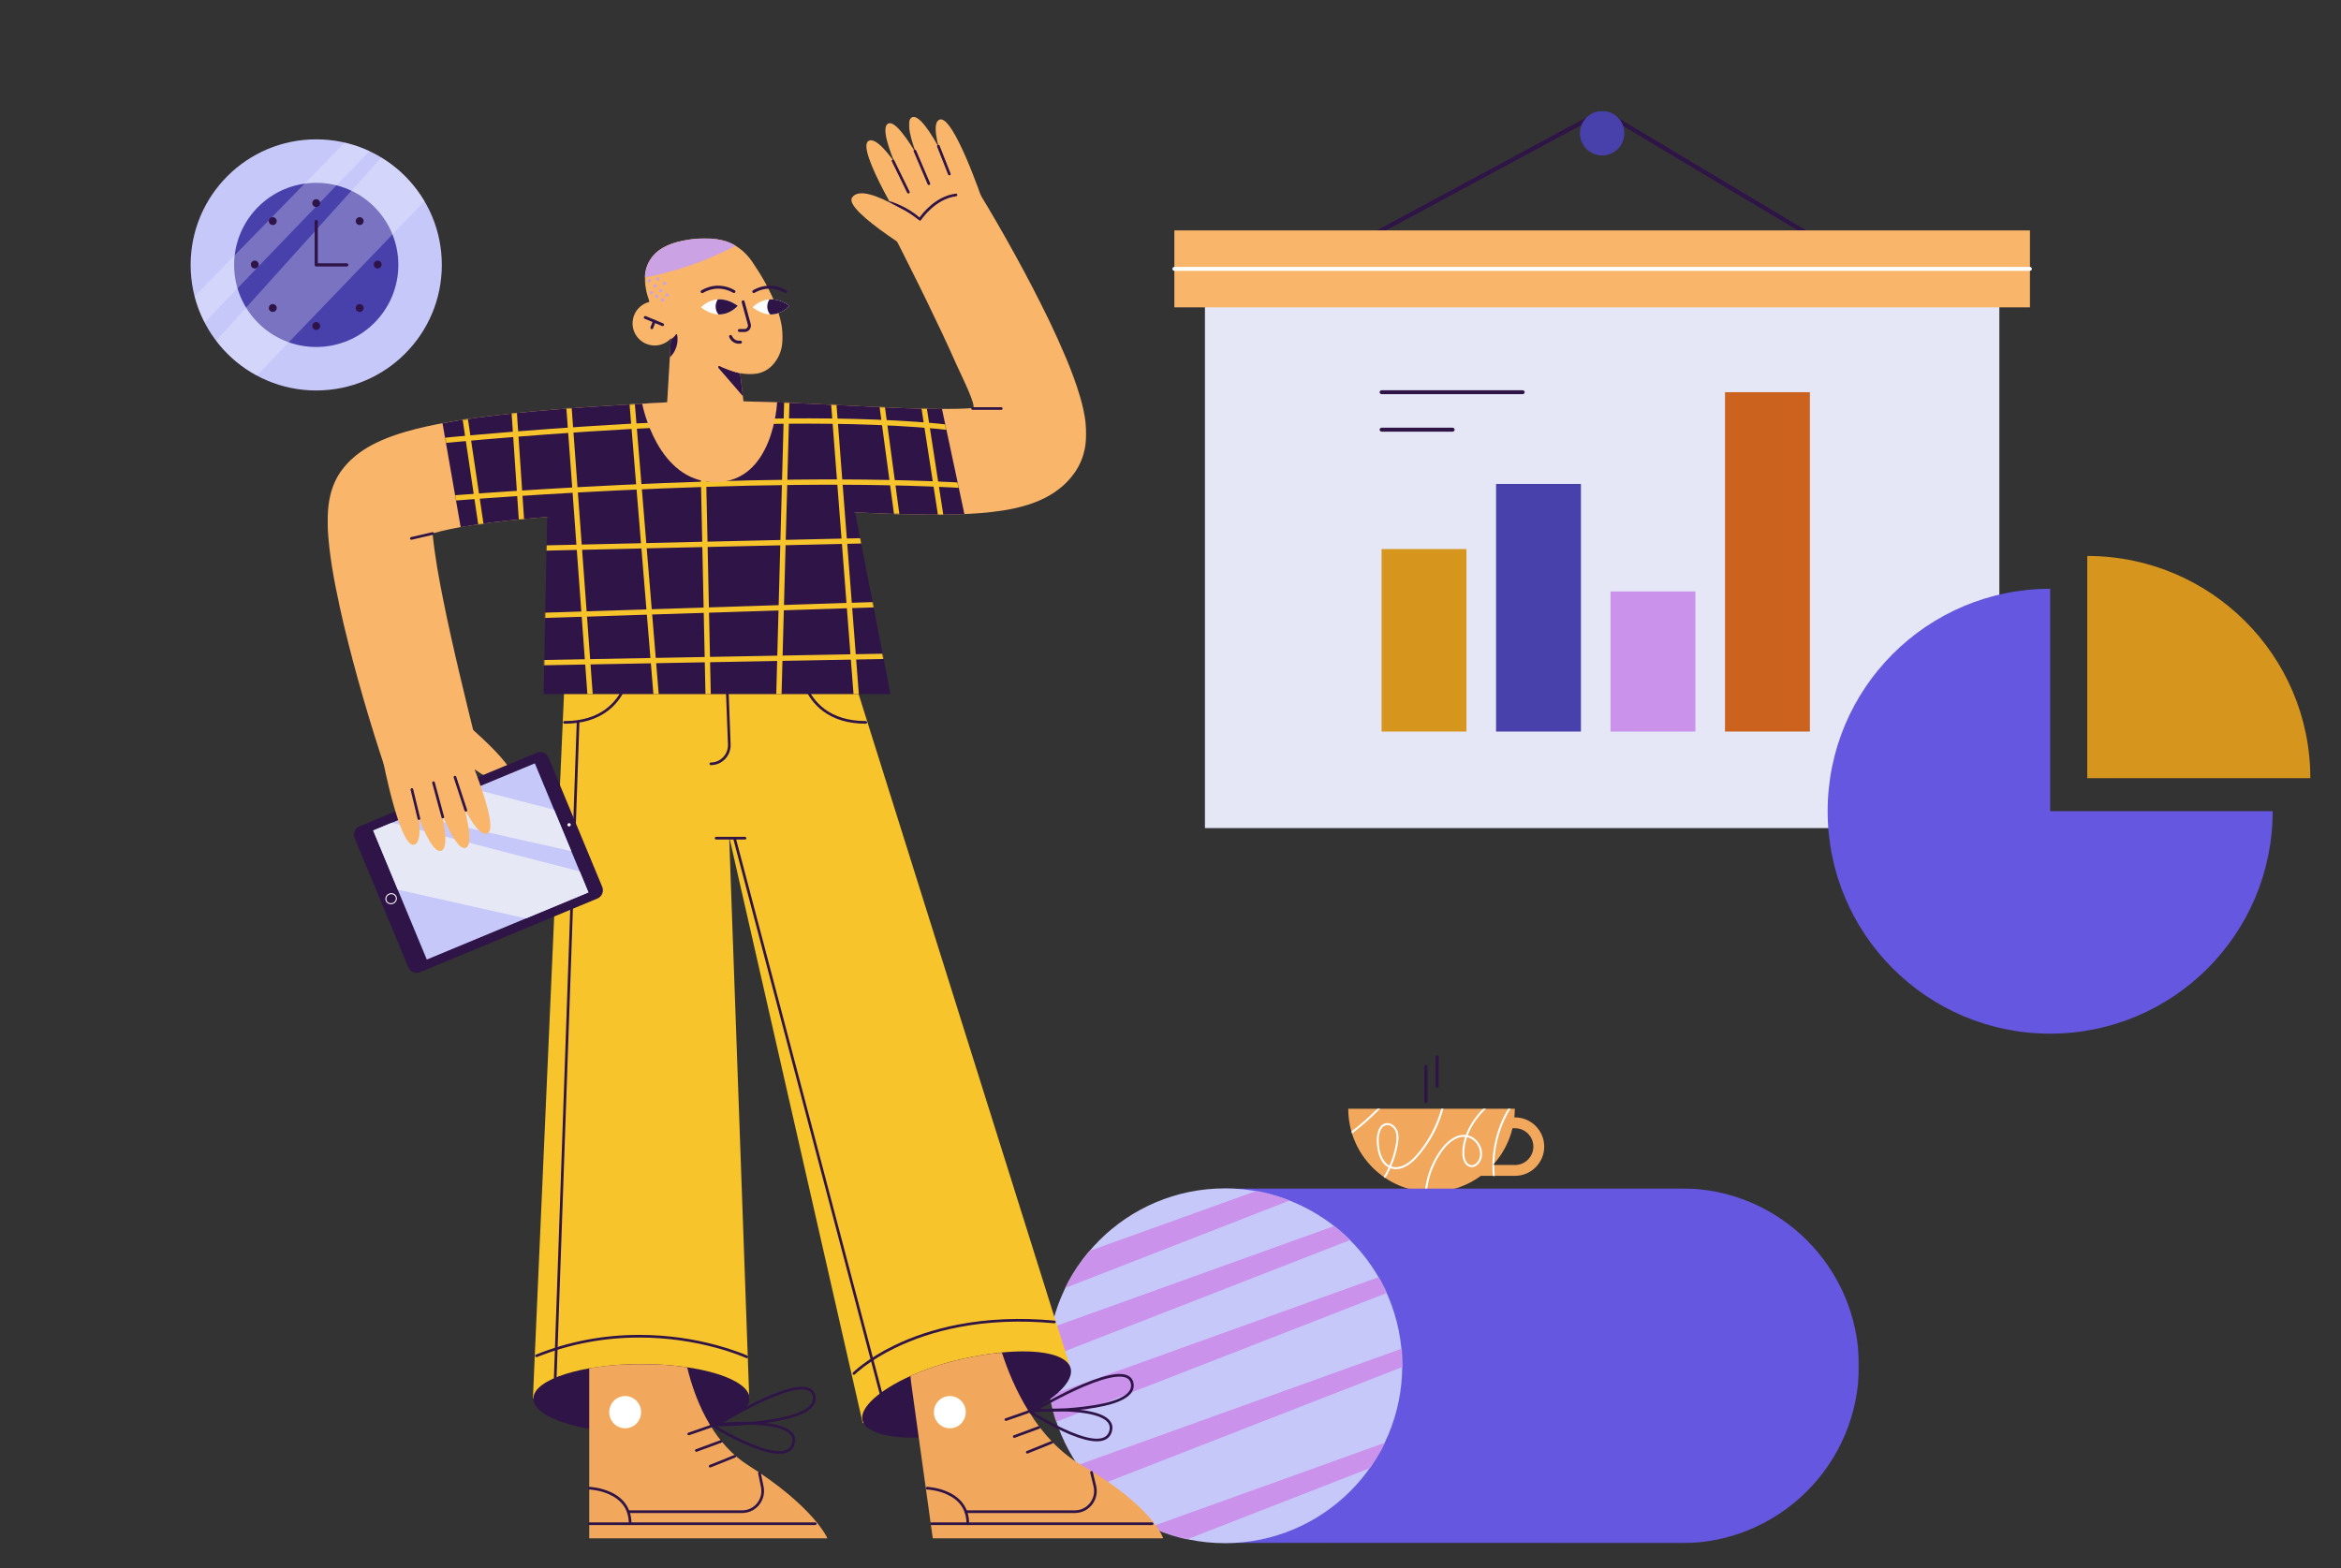 <svg xmlns="http://www.w3.org/2000/svg" xmlns:xlink="http://www.w3.org/1999/xlink" viewBox="409 24.458 2372.2 1589.792" fill="none" overflow="visible" width="2372.2px" height="1589.792px"><rect x="409" y="24.458" width="2372.2" height="1589.792" fill="#333333" stroke="none"/><g id="Master/Scenes/Presentation"><g id="Wall Objects" transform="translate(1591 137) scale(1 1)"><g id="Wall Objects/Stats"><g id="Group 14"><path id="Fill 1" fill-rule="evenodd" clip-rule="evenodd" d="M179.144 144C178.38 144 177.642 143.589 177.255 142.866C176.696 141.819 177.087 140.514 178.128 139.953L424.343 7.199C435.219 1.335 448.566 1.631 459.175 7.976L679.953 140C680.97 140.608 681.303 141.928 680.698 142.949C680.095 143.97 678.779 144.305 677.762 143.696L456.984 11.671C447.66 6.096 435.929 5.836 426.369 10.99L180.155 143.744C179.833 143.917 179.485 144 179.144 144" fill="#2e1447"></path><mask id="mask07f7c2a70-52e7-4c0f-9d0e-0b75bd50cdda" style="mask-type:alpha" maskUnits="userSpaceOnUse" x="6" y="0" width="871" height="727" fill="#ffffff"><path id="Clip 4" fill-rule="evenodd" clip-rule="evenodd" d="M6 727H877V0H6V727Z" fill="#ffffff"></path></mask><g mask="url(#mask07f7c2a70-52e7-4c0f-9d0e-0b75bd50cdda)"><path id="Fill 3" fill-rule="evenodd" clip-rule="evenodd" d="M39 727H844V158H39V727Z" fill="#e6e7f6"></path><path id="Fill 5" fill-rule="evenodd" clip-rule="evenodd" d="M8 199H875V121H8V199Z" fill="#f9b569"></path><path id="Fill 6" fill-rule="evenodd" clip-rule="evenodd" d="M218 629H304V444H218V629Z" fill="#d6961d"></path><path id="Fill 7" fill-rule="evenodd" clip-rule="evenodd" d="M450 629H536V487H450V629Z" fill="#ca92ea"></path><path id="Fill 8" fill-rule="evenodd" clip-rule="evenodd" d="M334 629H420V378H334V629Z" fill="#4941ab"></path><path id="Fill 9" fill-rule="evenodd" clip-rule="evenodd" d="M566 629H652V285H566V629Z" fill="#cb631f"></path><path id="Fill 10" fill-rule="evenodd" clip-rule="evenodd" d="M360.859 287H218.141C216.958 287 216 286.105 216 285C216 283.895 216.958 283 218.141 283H360.859C362.042 283 363 283.895 363 285C363 286.105 362.042 287 360.859 287" fill="#2e1447"></path><path id="Fill 11" fill-rule="evenodd" clip-rule="evenodd" d="M289.849 325H218.151C216.962 325 216 324.105 216 323C216 321.895 216.962 321 218.151 321H289.849C291.038 321 292 321.895 292 323C292 324.105 291.038 325 289.849 325" fill="#2e1447"></path><path id="Fill 12" fill-rule="evenodd" clip-rule="evenodd" d="M464 22.5C464 34.927 453.926 45 441.501 45C429.074 45 419 34.927 419 22.5C419 10.073 429.074 0 441.501 0C453.926 0 464 10.073 464 22.5" fill="#4941ab"></path><path id="Fill 13" fill-rule="evenodd" clip-rule="evenodd" d="M874.858 162H8.142C6.958 162 6 161.105 6 160C6 158.895 6.958 158 8.142 158H874.858C876.042 158 877 158.895 877 160C877 161.105 876.042 162 874.858 162" fill="#ffffff"></path></g></g></g></g><g id="Pie Chart"><path id="Fill 1" fill-rule="evenodd" clip-rule="evenodd" d="M2486.48 621.245C2361.95 621.245 2261 722.196 2261 846.725C2261 971.256 2361.95 1072.21 2486.48 1072.21C2611.01 1072.21 2711.96 971.256 2711.96 846.725H2486.48V621.245Z" fill="#6557e0"></path><path id="Fill 4" fill-rule="evenodd" clip-rule="evenodd" d="M2524.06 588V813.216H2750.12C2750.12 688.833 2648.91 588 2524.06 588" fill="#d6961d"></path></g><g id="Small Objects" transform="translate(1636 703) scale(1 1)"><g id="Small Objects/Mug 2"><g id="Group 42"><g id="Group 380"><path id="Fill 372" fill-rule="evenodd" clip-rule="evenodd" d="M139.23 445.321C139.23 491.918 177.004 529.692 223.601 529.692C270.198 529.692 307.971 491.918 307.971 445.321H139.23Z" fill="#f2a85c"></path><path id="Fill 374" fill-rule="evenodd" clip-rule="evenodd" d="M279.77 502.337H308.166C318.441 502.337 326.799 493.978 326.799 483.704C326.799 473.43 318.441 465.071 308.166 465.071H279.77V502.337ZM308.166 513.337H268.77V454.071H308.166C324.506 454.071 337.799 467.365 337.799 483.704C337.799 500.044 324.506 513.337 308.166 513.337V513.337Z" fill="#f2a85c"></path><path id="Fill 376" fill-rule="evenodd" clip-rule="evenodd" d="M229.271 424.102C228.383 424.102 227.664 423.383 227.664 422.495V392.803C227.664 391.915 228.383 391.196 229.271 391.196C230.159 391.196 230.878 391.915 230.878 392.803V422.495C230.878 423.383 230.159 424.102 229.271 424.102" fill="#2e1447"></path><path id="Fill 378" fill-rule="evenodd" clip-rule="evenodd" d="M217.931 439.678C217.043 439.678 216.324 438.959 216.324 438.071V402.538C216.324 401.65 217.043 400.931 217.931 400.931C218.819 400.931 219.538 401.65 219.538 402.538V438.071C219.538 438.959 218.819 439.678 217.931 439.678" fill="#2e1447"></path></g><g id="Group 393"><g id="Group 383"><mask id="mask01337caf3-2fbd-451b-bf50-84baa191742f" style="mask-type:alpha" maskUnits="userSpaceOnUse" x="139" y="445" width="199" height="85" fill="#ffffff"><path id="Clip 382" fill-rule="evenodd" clip-rule="evenodd" d="M139.23 445.32C139.23 491.918 177.004 529.691 223.602 529.691V529.691C242.278 529.691 259.531 523.611 273.509 513.337V513.337H308.168C324.507 513.337 337.8 500.043 337.8 483.704V483.704C337.8 467.365 324.507 454.071 308.168 454.071V454.071H307.52C307.818 451.195 307.972 448.276 307.972 445.32V445.32M305.624 465.071H308.168C318.442 465.071 326.8 473.43 326.8 483.704V483.704C326.8 493.978 318.442 502.337 308.168 502.337V502.337H285.78C295.293 491.969 302.23 479.211 305.624 465.071" fill="#ffffff"></path></mask><g mask="url(#mask01337caf3-2fbd-451b-bf50-84baa191742f)"><path id="Fill 381" fill-rule="evenodd" clip-rule="evenodd" d="M178.941 461.869C178.648 461.869 178.353 461.889 178.055 461.93C171.928 462.772 169.943 471.05 170.104 477.883C170.502 494.642 176.829 500.776 180.948 502.995C184.041 495.85 186.276 488.345 187.526 480.673C188.171 476.717 188.623 472.14 187.077 468.193C185.824 464.995 182.625 461.869 178.941 461.869M145.752 547.835L144.668 546.155C160.094 536.194 172.47 521.573 180.125 504.846C169.775 499.581 168.259 484.472 168.104 477.93C167.924 470.274 170.35 460.971 177.782 459.948C182.843 459.247 187.308 463.3 188.939 467.463C190.661 471.86 190.189 476.771 189.501 480.995C188.222 488.835 185.937 496.505 182.775 503.806C182.789 503.81 182.802 503.815 182.816 503.82C186.34 505.038 195.861 506.369 208.124 492.448C226.004 472.152 236.798 445.007 237.741 417.973L239.739 418.043C238.767 445.935 228.072 472.829 209.624 493.77C197.034 508.064 187.017 507.388 182.164 505.71C182.094 505.686 182.027 505.662 181.959 505.638C174.147 522.724 161.507 537.662 145.752 547.835" fill="#ffffff"></path></g></g><g id="Group 386"><mask id="mask11337caf3-2fbd-451b-bf50-84baa191742f" style="mask-type:alpha" maskUnits="userSpaceOnUse" x="139" y="445" width="199" height="85" fill="#ffffff"><path id="Clip 385" fill-rule="evenodd" clip-rule="evenodd" d="M139.23 445.32C139.23 491.918 177.004 529.691 223.602 529.691V529.691C242.278 529.691 259.531 523.611 273.509 513.337V513.337H308.168C324.507 513.337 337.8 500.043 337.8 483.704V483.704C337.8 467.365 324.507 454.071 308.168 454.071V454.071H307.52C307.818 451.195 307.972 448.276 307.972 445.32V445.32H139.23ZM305.624 465.071H308.168C318.442 465.071 326.8 473.43 326.8 483.704V483.704C326.8 493.978 318.442 502.337 308.168 502.337V502.337H285.78C295.293 491.969 302.23 479.211 305.624 465.071V465.071Z" fill="#ffffff"></path></mask><g mask="url(#mask11337caf3-2fbd-451b-bf50-84baa191742f)"><path id="Fill 384" fill-rule="evenodd" clip-rule="evenodd" d="M294.932 549C278.361 512.969 283.414 467.596 307.507 436.095L309.095 437.31C285.441 468.239 280.479 512.788 296.748 548.164L294.932 549Z" fill="#ffffff"></path></g></g><g id="Group 389"><mask id="mask21337caf3-2fbd-451b-bf50-84baa191742f" style="mask-type:alpha" maskUnits="userSpaceOnUse" x="139" y="445" width="199" height="85" fill="#ffffff"><path id="Clip 388" fill-rule="evenodd" clip-rule="evenodd" d="M139.23 445.32C139.23 491.918 177.004 529.691 223.602 529.691V529.691C242.278 529.691 259.531 523.611 273.509 513.337V513.337H308.168C324.507 513.337 337.8 500.043 337.8 483.704V483.704C337.8 467.365 324.507 454.071 308.168 454.071V454.071H307.52C307.818 451.195 307.972 448.276 307.972 445.32V445.32H139.23ZM305.624 465.071H308.168C318.442 465.071 326.8 473.43 326.8 483.704V483.704C326.8 493.978 318.442 502.337 308.168 502.337V502.337H285.78C295.293 491.969 302.23 479.211 305.624 465.071V465.071Z" fill="#ffffff"></path></mask><g mask="url(#mask21337caf3-2fbd-451b-bf50-84baa191742f)"><path id="Fill 387" fill-rule="evenodd" clip-rule="evenodd" d="M259.629 474.103C257.76 479.562 256.787 485.051 256.787 490.375C256.787 495.804 258.948 501.904 263.694 502.467C267.419 502.912 270.707 499.492 272.013 495.885C273.62 491.451 272.86 486.122 269.979 481.631C267.459 477.703 263.681 474.983 259.629 474.103V474.103ZM216.468 540.266C215.899 521.318 221.7 502.421 232.805 487.057C237.211 480.962 246.361 470.886 258.034 471.846C258.125 471.853 258.215 471.862 258.306 471.871C260.918 464.876 264.94 457.97 270.221 451.53C279.399 440.34 291.423 431.404 301.974 423.906L303.132 425.536C292.688 432.959 280.788 441.799 271.768 452.799C266.717 458.957 262.853 465.544 260.315 472.208C264.781 473.259 268.91 476.261 271.662 480.551C274.878 485.563 275.712 491.55 273.894 496.566C272.317 500.915 268.208 505.017 263.458 504.454C257.501 503.746 254.787 496.66 254.787 490.375C254.787 484.95 255.755 479.369 257.615 473.82C247.027 473.093 238.551 482.52 234.426 488.229C223.578 503.237 217.91 521.696 218.468 540.206L216.468 540.266Z" fill="#ffffff"></path></g></g><g id="Group 392"><mask id="mask31337caf3-2fbd-451b-bf50-84baa191742f" style="mask-type:alpha" maskUnits="userSpaceOnUse" x="139" y="445" width="199" height="85" fill="#ffffff"><path id="Clip 391" fill-rule="evenodd" clip-rule="evenodd" d="M139.23 445.32C139.23 491.918 177.004 529.691 223.602 529.691V529.691C242.278 529.691 259.531 523.611 273.509 513.337V513.337H308.168C324.507 513.337 337.8 500.043 337.8 483.704V483.704C337.8 467.365 324.507 454.071 308.168 454.071V454.071H307.52C307.818 451.195 307.972 448.276 307.972 445.32V445.32M305.624 465.071H308.168C318.442 465.071 326.8 473.43 326.8 483.704V483.704C326.8 493.978 318.442 502.337 308.168 502.337V502.337H285.78C295.293 491.969 302.23 479.211 305.624 465.071" fill="#ffffff"></path></mask><g mask="url(#mask31337caf3-2fbd-451b-bf50-84baa191742f)"><path id="Fill 390" fill-rule="evenodd" clip-rule="evenodd" d="M137.252 474.714L136.082 473.091C155.785 458.896 173.436 442.06 188.542 423.05L190.108 424.294C174.887 443.448 157.104 460.412 137.252 474.714" fill="#ffffff"></path></g></g></g></g></g></g><g id="Figure"><g id="Group 35"><g id="Group 32"><mask id="mask09a6f52c6-8a4a-4bac-aa2d-41d6256b82a7" style="mask-type:alpha" maskUnits="userSpaceOnUse" x="1650" y="1229" width="643" height="360" fill="#ffffff"><path id="Clip 31" fill-rule="evenodd" clip-rule="evenodd" d="M1650.12 1229.04H2292.7V1588.66H1650.12V1229.04Z" fill="#ffffff"></path></mask><g mask="url(#mask09a6f52c6-8a4a-4bac-aa2d-41d6256b82a7)"><path id="Fill 30" fill-rule="evenodd" clip-rule="evenodd" d="M2112.9 1588.66C2212.2 1588.66 2292.7 1508.16 2292.7 1408.85C2292.7 1309.55 2212.2 1229.04 2112.9 1229.04H1650.12V1588.53L2112.9 1588.66Z" fill="#6557e0"></path></g></g><path id="Fill 33" fill-rule="evenodd" clip-rule="evenodd" d="M1829.93 1408.85C1829.93 1508.16 1749.43 1588.66 1650.13 1588.66C1550.82 1588.66 1470.32 1508.16 1470.32 1408.85C1470.32 1309.55 1550.82 1229.04 1650.13 1229.04C1749.43 1229.04 1829.93 1309.55 1829.93 1408.85" fill="#c7c8fa"></path></g><g id="Group 51"><g id="Group 38"><mask id="mask19a6f52c6-8a4a-4bac-aa2d-41d6256b82a7" style="mask-type:alpha" maskUnits="userSpaceOnUse" x="1470" y="1229" width="360" height="360" fill="#ffffff"><path id="Clip 37" fill-rule="evenodd" clip-rule="evenodd" d="M1470.32 1408.85C1470.32 1508.16 1550.83 1588.66 1650.13 1588.66V1588.66C1749.44 1588.66 1829.94 1508.16 1829.94 1408.85V1408.85C1829.94 1309.55 1749.44 1229.04 1650.13 1229.04V1229.04C1550.83 1229.04 1470.32 1309.55 1470.32 1408.85V1408.85Z" fill="#ffffff"></path></mask><g mask="url(#mask19a6f52c6-8a4a-4bac-aa2d-41d6256b82a7)"><path id="Fill 36" fill-rule="evenodd" clip-rule="evenodd" d="M1404.35 1331.47L1867.15 1165.1L1856.42 1186.55L1402.37 1363.52L1404.35 1331.47Z" fill="#ca92ea"></path></g></g><g id="Group 41"><mask id="mask29a6f52c6-8a4a-4bac-aa2d-41d6256b82a7" style="mask-type:alpha" maskUnits="userSpaceOnUse" x="1470" y="1229" width="360" height="360" fill="#ffffff"><path id="Clip 40" fill-rule="evenodd" clip-rule="evenodd" d="M1470.32 1408.85C1470.32 1508.16 1550.83 1588.66 1650.13 1588.66V1588.66C1749.44 1588.66 1829.94 1508.16 1829.94 1408.85V1408.85C1829.94 1309.55 1749.44 1229.04 1650.13 1229.04V1229.04C1550.83 1229.04 1470.32 1309.55 1470.32 1408.85V1408.85Z" fill="#ffffff"></path></mask><g mask="url(#mask29a6f52c6-8a4a-4bac-aa2d-41d6256b82a7)"><path id="Fill 39" fill-rule="evenodd" clip-rule="evenodd" d="M1404.35 1395.42L1867.15 1229.04L1856.42 1250.5L1402.37 1427.47L1404.35 1395.42Z" fill="#ca92ea"></path></g></g><g id="Group 44"><mask id="mask39a6f52c6-8a4a-4bac-aa2d-41d6256b82a7" style="mask-type:alpha" maskUnits="userSpaceOnUse" x="1470" y="1229" width="360" height="360" fill="#ffffff"><path id="Clip 43" fill-rule="evenodd" clip-rule="evenodd" d="M1470.32 1408.85C1470.32 1508.16 1550.83 1588.66 1650.13 1588.66V1588.66C1749.44 1588.66 1829.94 1508.16 1829.94 1408.85V1408.85C1829.94 1309.55 1749.44 1229.04 1650.13 1229.04V1229.04C1550.83 1229.04 1470.32 1309.55 1470.32 1408.85V1408.85Z" fill="#ffffff"></path></mask><g mask="url(#mask39a6f52c6-8a4a-4bac-aa2d-41d6256b82a7)"><path id="Fill 42" fill-rule="evenodd" clip-rule="evenodd" d="M1408.66 1461.86L1871.46 1295.49L1860.74 1316.94L1406.69 1493.91L1408.66 1461.86Z" fill="#ca92ea"></path></g></g><g id="Group 47"><mask id="mask49a6f52c6-8a4a-4bac-aa2d-41d6256b82a7" style="mask-type:alpha" maskUnits="userSpaceOnUse" x="1470" y="1229" width="360" height="360" fill="#ffffff"><path id="Clip 46" fill-rule="evenodd" clip-rule="evenodd" d="M1470.32 1408.85C1470.32 1508.16 1550.83 1588.66 1650.13 1588.66V1588.66C1749.44 1588.66 1829.94 1508.16 1829.94 1408.85V1408.85C1829.94 1309.55 1749.44 1229.04 1650.13 1229.04V1229.04C1550.83 1229.04 1470.32 1309.55 1470.32 1408.85V1408.85Z" fill="#ffffff"></path></mask><g mask="url(#mask49a6f52c6-8a4a-4bac-aa2d-41d6256b82a7)"><path id="Fill 45" fill-rule="evenodd" clip-rule="evenodd" d="M1419.72 1538.77L1882.52 1372.4L1871.79 1393.85L1417.74 1570.82L1419.72 1538.77Z" fill="#ca92ea"></path></g></g><g id="Group 50"><mask id="mask59a6f52c6-8a4a-4bac-aa2d-41d6256b82a7" style="mask-type:alpha" maskUnits="userSpaceOnUse" x="1470" y="1229" width="360" height="360" fill="#ffffff"><path id="Clip 49" fill-rule="evenodd" clip-rule="evenodd" d="M1470.32 1408.85C1470.32 1508.16 1550.83 1588.66 1650.13 1588.66V1588.66C1749.44 1588.66 1829.94 1508.16 1829.94 1408.85V1408.85C1829.94 1309.55 1749.44 1229.04 1650.13 1229.04V1229.04C1550.83 1229.04 1470.32 1309.55 1470.32 1408.85V1408.85Z" fill="#ffffff"></path></mask><g mask="url(#mask59a6f52c6-8a4a-4bac-aa2d-41d6256b82a7)"><path id="Fill 48" fill-rule="evenodd" clip-rule="evenodd" d="M1432.92 1623.26L1895.72 1456.89L1885 1478.34L1430.95 1655.31L1432.92 1623.26Z" fill="#ca92ea"></path></g></g></g></g><g id="Clock" transform="translate(602 165) scale(1 1)"><g id="Clock/Blue Clock"><g id="Clock"><path id="Fill 907" fill-rule="evenodd" clip-rule="evenodd" d="M254.718 127.975C254.718 198.267 197.735 255.251 127.442 255.251C57.15 255.251 0.166 198.267 0.166 127.975C0.166 57.682 57.15 0.699 127.442 0.699C197.735 0.699 254.718 57.682 254.718 127.975" fill="#c7c8fa"></path><path id="Fill 909" fill-rule="evenodd" clip-rule="evenodd" d="M210.642 127.975C210.642 173.925 173.392 211.175 127.442 211.175C81.492 211.175 44.242 173.925 44.242 127.975C44.242 82.025 81.492 44.775 127.442 44.775C173.392 44.775 210.642 82.025 210.642 127.975" fill="#4941ab"></path><path id="Path" opacity="0.275" fill-rule="evenodd" clip-rule="evenodd" d="M181.304 12.624L14.318 186.358C9.997 178.003 6.574 169.107 4.178 159.799L156.352 3.996C165.045 6.015 173.396 8.925 181.304 12.624Z" fill="#f8f8fd"></path><path id="Path_2" opacity="0.275" fill-rule="evenodd" clip-rule="evenodd" d="M237.127 63.371L67.228 240.134C51.113 231.464 37.081 219.423 26.076 204.954L193.428 19.117C211.39 30.029 226.437 45.261 237.127 63.371Z" fill="#f8f8fd"></path><path id="Fill 911" fill-rule="evenodd" clip-rule="evenodd" d="M158.356 129.556H127.442C126.552 129.556 125.831 128.834 125.831 127.945V83.947C125.831 83.057 126.552 82.335 127.442 82.335C128.332 82.335 129.053 83.057 129.053 83.947V126.333H158.356C159.246 126.333 159.967 127.055 159.967 127.945C159.967 128.834 159.246 129.556 158.356 129.556" fill="#2e1447"></path><path id="Fill 913" fill-rule="evenodd" clip-rule="evenodd" d="M131.432 65.336C131.432 63.132 129.645 61.345 127.442 61.345C125.238 61.345 123.452 63.132 123.452 65.336C123.452 67.539 125.238 69.326 127.442 69.326C129.645 69.326 131.432 67.539 131.432 65.336" fill="#2e1447"></path><path id="Fill 915" fill-rule="evenodd" clip-rule="evenodd" d="M131.432 189.889C131.432 187.685 129.645 185.899 127.442 185.899C125.238 185.899 123.452 187.685 123.452 189.889C123.452 192.093 125.238 193.879 127.442 193.879C129.645 193.879 131.432 192.093 131.432 189.889" fill="#2e1447"></path><path id="Fill 917" fill-rule="evenodd" clip-rule="evenodd" d="M189.719 131.602C191.923 131.602 193.71 129.816 193.71 127.612C193.71 125.408 191.923 123.622 189.719 123.622C187.515 123.622 185.729 125.408 185.729 127.612C185.729 129.816 187.515 131.602 189.719 131.602" fill="#2e1447"></path><path id="Fill 919" fill-rule="evenodd" clip-rule="evenodd" d="M65.166 131.602C67.37 131.602 69.156 129.816 69.156 127.612C69.156 125.408 67.37 123.622 65.166 123.622C62.962 123.622 61.175 125.408 61.175 127.612C61.175 129.816 62.962 131.602 65.166 131.602" fill="#2e1447"></path><path id="Fill 921" fill-rule="evenodd" clip-rule="evenodd" d="M174.3 86.397C175.858 84.838 175.858 82.312 174.3 80.754C172.741 79.197 170.215 79.197 168.656 80.754C167.098 82.312 167.098 84.838 168.656 86.397C170.215 87.957 172.741 87.957 174.3 86.397" fill="#2e1447"></path><path id="Fill 923" fill-rule="evenodd" clip-rule="evenodd" d="M86.228 174.47C87.785 172.911 87.785 170.385 86.228 168.826C84.668 167.269 82.142 167.269 80.584 168.826C79.025 170.385 79.025 172.911 80.584 174.47C82.142 176.029 84.668 176.029 86.228 174.47" fill="#2e1447"></path><path id="Fill 925" fill-rule="evenodd" clip-rule="evenodd" d="M86.228 80.754C84.668 79.196 82.142 79.196 80.584 80.754C79.025 82.313 79.025 84.839 80.584 86.398C82.142 87.956 84.668 87.956 86.228 86.398C87.785 84.839 87.785 82.313 86.228 80.754" fill="#2e1447"></path><path id="Fill 927" fill-rule="evenodd" clip-rule="evenodd" d="M174.3 168.826C172.741 167.268 170.215 167.268 168.656 168.826C167.098 170.385 167.098 172.911 168.656 174.47C170.215 176.028 172.741 176.028 174.3 174.47C175.858 172.911 175.858 170.385 174.3 168.826" fill="#2e1447"></path></g></g></g><g id="Master/Characters/Standing" transform="translate(348 -8) scale(1 1)"><g id="Master/Characters/Standing"><g id="Lower Body Standing" transform="translate(99 605) scale(1 1)"><g id="Lower Body Standing/Jeans 1"><rect id="Rectangle" x="534" y="100" width="296" height="28" fill="#f8c42c"></rect><g id="Group"><path id="Fill 1" fill-rule="evenodd" clip-rule="evenodd" d="M836.221 870L700.887 275.492L721.28 845.905L502 844.963L533.906 122H829.25L1046 811.877L836.221 870Z" fill="#f8c42c"></path><g id="Group 64"><path id="Fill 2" fill-rule="evenodd" clip-rule="evenodd" d="M721.542 844.977C721.542 825.635 672.162 810.096 611.84 810.096C551.519 810.096 502.473 825.776 502.473 845.119C502.473 864.461 551.519 880.141 611.84 880.141C672.162 880.141 721.542 864.32 721.542 844.977" fill="#2e1447"></path><path id="Fill 4" fill-rule="evenodd" clip-rule="evenodd" d="M1004.65 858.387C989.39 866.003 970.799 872.721 950.137 877.304C929.596 881.861 910.01 884.268 893.004 884.648C861.239 885.397 838.574 879.113 835.899 866.805C833.157 854.157 853.146 836.504 884.347 822.306C899.739 815.302 917.86 809.141 937.326 804.816C951.481 801.675 964.924 799.54 977.238 798.357C1016.22 794.631 1043.93 800.56 1047.05 814.908C1049.71 827.189 1032.89 844.311 1004.65 858.387" fill="#2e1447"></path><g id="Group 8"><mask id="mask09d92a1ae-087d-471d-9552-4216b6036bd2" style="mask-type:alpha" maskUnits="userSpaceOnUse" x="558" y="810" width="243" height="177" fill="#ffffff"><path id="Clip 7" fill-rule="evenodd" clip-rule="evenodd" d="M558.922 810.094H800.572V986.988H558.922V810.094Z" fill="#ffffff"></path></mask><g mask="url(#mask09d92a1ae-087d-471d-9552-4216b6036bd2)"><path id="Fill 6" fill-rule="evenodd" clip-rule="evenodd" d="M800.572 986.988H558.922V814.459C574.596 811.671 592.624 810.094 611.78 810.094C628.395 810.094 644.177 811.276 658.319 813.385C662.688 831.378 669.866 852.648 681.615 872.028C691.187 887.817 703.783 902.355 720.372 912.841C787.425 955.246 800.572 986.988 800.572 986.988" fill="#f2a85c"></path></g></g><g id="Group 11"><mask id="mask19d92a1ae-087d-471d-9552-4216b6036bd2" style="mask-type:alpha" maskUnits="userSpaceOnUse" x="884" y="798" width="257" height="189" fill="#ffffff"><path id="Clip 10" fill-rule="evenodd" clip-rule="evenodd" d="M884.348 798.357H1140.81V986.988H884.348V798.357Z" fill="#ffffff"></path></mask><g mask="url(#mask19d92a1ae-087d-471d-9552-4216b6036bd2)"><path id="Fill 9" fill-rule="evenodd" clip-rule="evenodd" d="M1140.81 986.988H907.228L893.005 884.649L884.348 822.306C899.74 815.302 917.861 809.142 937.327 804.817C951.482 801.675 964.925 799.54 977.239 798.357C982.575 814.976 991.3 837.076 1004.65 858.387C1017.71 879.263 1035.24 899.391 1058.38 912.841C1131.32 955.246 1140.81 986.988 1140.81 986.988" fill="#f2a85c"></path></g></g><path id="Stroke 12" d="M698.698 120.866C699.396 120.84 699.99 121.351 700.081 122.03L700.092 122.159L702.352 181.893C702.834 193.41 693.735 203.022 682.329 203.022C681.586 203.022 680.984 202.42 680.984 201.677C680.984 200.935 681.586 200.333 682.329 200.333C692.089 200.333 699.91 192.184 699.676 182.329L699.665 182L697.405 122.26C697.377 121.518 697.956 120.894 698.698 120.866Z" fill="#2e1447"></path><path id="Stroke 14" d="M777.278 120.966C777.965 120.684 778.751 121.011 779.033 121.698C782.966 131.25 788.946 139.604 797.368 145.966C807.925 153.941 821.764 158.338 839.34 158.338C840.083 158.338 840.685 158.94 840.685 159.682C840.685 160.425 840.083 161.027 839.34 161.027C821.193 161.027 806.783 156.449 795.747 148.112C786.912 141.437 780.652 132.692 776.547 122.722C776.264 122.035 776.592 121.249 777.278 120.966Z" fill="#2e1447"></path><path id="Stroke 16" d="M594.474 121.7C594.755 121.013 595.54 120.684 596.227 120.965C596.914 121.247 597.243 122.032 596.962 122.719C592.888 132.66 586.646 141.399 577.81 148.077C566.751 156.434 552.287 161.027 534.048 161.027C533.305 161.027 532.703 160.425 532.703 159.682C532.703 158.94 533.305 158.338 534.048 158.338C551.716 158.338 565.61 153.927 576.188 145.932C584.611 139.567 590.572 131.221 594.474 121.7Z" fill="#2e1447"></path><path id="Stroke 18" d="M716.946 275.722C717.689 275.722 718.291 276.324 718.291 277.066C718.291 277.765 717.758 278.34 717.076 278.405L716.946 278.411H687.645C686.903 278.411 686.301 277.809 686.301 277.066C686.301 276.368 686.834 275.793 687.516 275.728L687.645 275.722H716.946Z" fill="#2e1447"></path><path id="Stroke 20" d="M706.143 276.605C706.816 276.427 707.504 276.793 707.744 277.431L707.786 277.562L857.369 844.776C857.558 845.494 857.129 846.229 856.411 846.419C855.738 846.596 855.05 846.231 854.81 845.593L854.768 845.462L705.185 278.248C704.996 277.53 705.425 276.794 706.143 276.605Z" fill="#2e1447"></path><path id="Stroke 22" d="M547.82 158.402C548.518 158.426 549.073 158.979 549.115 159.663L549.116 159.792L525.726 831.537C525.701 832.279 525.078 832.86 524.336 832.834C523.638 832.81 523.082 832.257 523.041 831.573L523.039 831.444L546.429 159.699C546.455 158.957 547.077 158.376 547.82 158.402Z" fill="#2e1447"></path><path id="Stroke 24" d="M933.115 770.041C962.739 764.356 995.217 762.796 1030.59 766.085C1031.33 766.154 1031.88 766.809 1031.81 767.548C1031.74 768.287 1031.09 768.831 1030.35 768.762C995.22 765.497 962.997 767.045 933.621 772.681C909.293 777.35 887.707 784.661 868.811 793.892C856.819 799.751 846.634 806.024 838.228 812.292L836.996 813.221C834.786 814.905 832.844 816.486 831.167 817.939L830.716 818.332C830.2 818.785 829.738 819.2 829.33 819.577L828.633 820.231C828.529 820.331 828.444 820.413 828.379 820.478L828.273 820.582C827.752 821.111 826.9 821.116 826.372 820.594C825.844 820.072 825.839 819.221 826.361 818.692L826.767 818.295L827.02 818.055C827.554 817.55 828.195 816.966 828.942 816.311C831.068 814.445 833.626 812.369 836.62 810.137C845.158 803.771 855.485 797.41 867.631 791.476C886.737 782.142 908.549 774.755 933.115 770.041Z" fill="#2e1447"></path><path id="Stroke 26" d="M610.883 780.547C638.579 780.65 664.738 784.575 688.572 791.054C696.665 793.255 703.937 795.606 710.297 797.965L711.158 798.286C713.459 799.151 715.471 799.955 717.182 800.677L718.176 801.102L719.285 801.595C719.958 801.908 720.25 802.708 719.937 803.381C719.624 804.055 718.825 804.347 718.151 804.034L717.652 803.809L716.8 803.437L716.136 803.154C714.458 802.446 712.479 801.655 710.212 800.804C703.727 798.366 696.244 795.927 687.867 793.649C664.248 787.229 638.32 783.338 610.873 783.236C575.642 783.104 540.464 789.275 506.121 803.006C505.432 803.281 504.649 802.946 504.374 802.257C504.098 801.567 504.434 800.785 505.123 800.509C539.366 786.818 574.431 780.571 609.549 780.545L610.883 780.547Z" fill="#2e1447"></path><path id="Stroke 28" d="M788.121 970.609C788.864 970.609 789.465 971.211 789.465 971.954C789.465 972.652 788.932 973.227 788.25 973.292L788.121 973.298H559.325C558.582 973.298 557.98 972.696 557.98 971.954C557.98 971.255 558.514 970.68 559.195 970.615L559.325 970.609H788.121Z" fill="#2e1447"></path><path id="Stroke 30" d="M1129.52 970.609C1130.26 970.609 1130.86 971.211 1130.86 971.954C1130.86 972.652 1130.33 973.227 1129.65 973.292L1129.52 973.298H905.966C905.223 973.298 904.621 972.696 904.621 971.954C904.621 971.255 905.154 970.68 905.836 970.615L905.966 970.609H1129.52Z" fill="#2e1447"></path><path id="Stroke 32" d="M559.372 934.592L559.872 934.619L560.371 934.653C560.546 934.667 560.731 934.682 560.925 934.699L561.223 934.727C562.666 934.864 564.271 935.075 565.997 935.377C570.932 936.24 575.87 937.655 580.492 939.755C593.819 945.811 601.89 956.249 601.89 971.954C601.89 972.696 601.289 973.298 600.546 973.298C599.803 973.298 599.201 972.696 599.201 971.954C599.201 957.405 591.816 947.854 579.379 942.203C574.984 940.206 570.26 938.852 565.534 938.026C564.086 937.773 562.73 937.586 561.492 937.456L560.969 937.404C560.586 937.367 560.238 937.339 559.929 937.317L559.278 937.28C558.536 937.254 557.955 936.631 557.981 935.889C558.007 935.147 558.63 934.566 559.372 934.592Z" fill="#2e1447"></path><path id="Stroke 34" d="M901.52 934.592L902.021 934.619L902.519 934.653C902.695 934.667 902.88 934.682 903.074 934.699L903.372 934.727C904.814 934.864 906.419 935.075 908.146 935.377C913.081 936.24 918.018 937.655 922.64 939.755C935.967 945.811 944.039 956.249 944.039 971.954C944.039 972.696 943.437 973.298 942.694 973.298C941.952 973.298 941.35 972.696 941.35 971.954C941.35 957.405 933.964 947.854 921.528 942.203C917.132 940.206 912.409 938.852 907.683 938.026C906.235 937.773 904.878 937.586 903.641 937.456L903.118 937.404C902.735 937.367 902.387 937.339 902.077 937.317L901.426 937.28C900.684 937.254 900.104 936.631 900.13 935.889C900.156 935.147 900.778 934.566 901.52 934.592Z" fill="#2e1447"></path><path id="Fill 36" fill-rule="evenodd" clip-rule="evenodd" d="M611.652 858.872C611.652 867.895 604.422 875.211 595.502 875.211C586.583 875.211 579.352 867.895 579.352 858.872C579.352 849.849 586.583 842.534 595.502 842.534C604.422 842.534 611.652 849.849 611.652 858.872" fill="#ffffff"></path><path id="Fill 38" fill-rule="evenodd" clip-rule="evenodd" d="M940.655 858.872C940.655 867.895 933.425 875.211 924.505 875.211C915.586 875.211 908.355 867.895 908.355 858.872C908.355 849.849 915.586 842.534 924.505 842.534C933.425 842.534 940.655 849.849 940.655 858.872" fill="#ffffff"></path><path id="Stroke 40" d="M1067.74 918.58C1068.42 918.415 1069.1 918.794 1069.33 919.437L1069.37 919.569L1072.74 933.453C1076.12 947.362 1065.84 960.803 1051.74 961.071L1051.32 961.075H940.653C939.911 961.075 939.309 960.473 939.309 959.73C939.309 959.031 939.842 958.457 940.524 958.392L940.653 958.386H1051.32C1063.76 958.386 1072.94 946.691 1070.21 934.459L1070.13 934.088L1066.75 920.203C1066.58 919.482 1067.02 918.755 1067.74 918.58Z" fill="#2e1447"></path><path id="Stroke 42" d="M731.31 919.386C731.992 919.245 732.659 919.647 732.864 920.297L732.899 920.43L735.747 934.212C738.58 947.922 728.363 960.814 714.572 961.071L714.153 961.075H599.739C598.996 961.075 598.395 960.473 598.395 959.73C598.395 959.031 598.928 958.457 599.61 958.392L599.739 958.386H714.153C726.32 958.386 735.448 947.172 733.185 935.121L733.113 934.756L730.265 920.975C730.115 920.247 730.583 919.536 731.31 919.386Z" fill="#2e1447"></path><path id="Stroke 44" d="M681.578 871.982C682.279 871.738 683.046 872.108 683.29 872.809C683.519 873.466 683.209 874.181 682.591 874.469L682.464 874.521L660.378 882.227C659.677 882.472 658.91 882.102 658.665 881.401C658.436 880.743 658.747 880.028 659.364 879.74L659.492 879.688L681.578 871.982Z" fill="#2e1447"></path><path id="Stroke 46" d="M692.113 887.263C692.81 887.006 693.582 887.363 693.839 888.059C694.08 888.713 693.781 889.433 693.169 889.732L693.042 889.786L668.071 898.986C667.375 899.243 666.602 898.886 666.345 898.189C666.104 897.536 666.403 896.816 667.015 896.517L667.142 896.463L692.113 887.263Z" fill="#2e1447"></path><path id="Stroke 48" d="M705.984 902.343C706.673 902.065 707.456 902.398 707.734 903.087C707.995 903.732 707.718 904.461 707.115 904.779L706.991 904.837L682.122 914.876C681.433 915.153 680.649 914.821 680.372 914.132C680.111 913.487 680.387 912.758 680.99 912.44L681.115 912.382L705.984 902.343Z" fill="#2e1447"></path><path id="Stroke 50" d="M1002.93 857.425C1003.63 857.18 1004.4 857.55 1004.65 858.251C1004.87 858.908 1004.56 859.623 1003.95 859.912L1003.82 859.963L981.733 867.669C981.032 867.914 980.265 867.544 980.021 866.843C979.791 866.186 980.102 865.471 980.72 865.182L980.847 865.131L1002.93 857.425Z" fill="#2e1447"></path><path id="Stroke 52" d="M1014.28 873.113C1014.97 872.856 1015.75 873.213 1016 873.91C1016.24 874.563 1015.95 875.283 1015.33 875.582L1015.21 875.636L990.235 884.836C989.539 885.093 988.766 884.736 988.509 884.039C988.268 883.386 988.567 882.666 989.179 882.367L989.306 882.313L1014.28 873.113Z" fill="#2e1447"></path><path id="Stroke 54" d="M1027.34 888.193C1028.03 887.915 1028.81 888.248 1029.09 888.937C1029.35 889.582 1029.07 890.311 1028.47 890.629L1028.35 890.687L1003.48 900.726C1002.79 901.004 1002 900.671 1001.73 899.982C1001.47 899.337 1001.74 898.608 1002.35 898.29L1002.47 898.232L1027.34 888.193Z" fill="#2e1447"></path><path id="Stroke 56" fill-rule="evenodd" clip-rule="evenodd" d="M1059.31 830.47C1072.55 824.849 1083.74 821.318 1092.29 820.394C1102.75 819.261 1109.3 822.108 1110.63 829.631C1112.01 837.403 1106.62 843.465 1095.85 847.975C1087.44 851.499 1075.83 854.066 1061.78 855.821L1059.97 856.041C1050.16 857.202 1039.68 857.926 1029.05 858.296C1022.74 858.517 1017.16 858.589 1012.7 858.571L1011.08 858.56L1010.12 858.548C1008.77 858.524 1008.29 856.748 1009.45 856.052L1012.65 854.171C1014.6 853.035 1016.79 851.786 1019.18 850.451L1021.07 849.403C1028.01 845.558 1035.28 841.734 1042.61 838.143C1048.37 835.317 1053.96 832.741 1059.31 830.47ZM1059.66 853.371C1091.72 849.577 1110.08 841.89 1107.98 830.101L1107.93 829.832C1106.79 824.236 1101.67 822.083 1092.58 823.067C1084.35 823.957 1073.37 827.418 1060.36 832.945C1055.06 835.196 1049.51 837.752 1043.79 840.558C1035.84 844.452 1027.96 848.625 1020.49 852.798C1019.54 853.329 1018.63 853.847 1017.74 854.349L1015.06 855.883L1017.11 855.871C1019.91 855.847 1023 855.791 1026.34 855.693L1028.96 855.609C1039.51 855.241 1049.93 854.522 1059.66 853.371Z" fill="#2e1447"></path><path id="Stroke 58" fill-rule="evenodd" clip-rule="evenodd" d="M1010.36 855.944L1012.42 855.824C1023.66 855.202 1035.39 855.058 1046.37 855.693C1059.34 856.442 1069.93 858.219 1077.37 861.256C1086.59 865.026 1090.83 870.774 1088.71 878.503C1086.78 885.534 1081.07 888.698 1072.47 888.421C1065.71 888.204 1057.19 885.895 1047.29 881.87L1045.86 881.284C1040.65 879.108 1035.16 876.515 1029.51 873.591C1023.26 870.362 1017.14 866.904 1011.38 863.446C1010.04 862.639 1008.78 861.87 1007.62 861.148L1005.94 860.101C1005.72 859.959 1005.51 859.824 1005.3 859.696L1003.95 858.826C1002.88 858.127 1003.3 856.476 1004.57 856.362L1006.68 856.193C1007.81 856.109 1009.04 856.025 1010.36 855.944ZM1076.35 863.745C1069.25 860.845 1058.91 859.11 1046.21 858.377C1035.35 857.75 1023.71 857.892 1012.57 858.509C1011.86 858.548 1011.18 858.587 1010.53 858.628L1008.83 858.736L1009.04 858.863C1009.61 859.221 1010.21 859.59 1010.84 859.97L1012.77 861.141C1018.47 864.572 1024.55 868.002 1030.74 871.203C1036.34 874.094 1041.75 876.656 1046.9 878.802C1069.03 888.034 1083.18 888.49 1086.12 877.792C1087.81 871.61 1084.46 867.058 1076.35 863.745Z" fill="#2e1447"></path><path id="Stroke 60" fill-rule="evenodd" clip-rule="evenodd" d="M737.262 844.081C750.335 838.245 761.408 834.535 769.893 833.469C780.276 832.165 786.837 834.893 788.309 842.364C789.838 850.125 784.539 856.299 773.81 861.02C765.075 864.864 752.837 867.733 737.969 869.773C727.111 871.263 715.487 872.227 703.865 872.771C699.798 872.962 696.021 873.086 692.631 873.157L692.13 873.167C691.145 873.186 690.259 873.2 689.479 873.208L688.357 873.216C687.006 873.218 686.496 871.451 687.64 870.733L689.904 869.338L692.052 868.037C693.694 867.049 695.481 865.989 697.395 864.871L699.282 863.774C706.235 859.75 713.513 855.747 720.841 851.989C726.508 849.082 732.005 846.428 737.262 844.081ZM737.603 867.109C769.702 862.704 787.99 854.656 785.671 842.884C784.537 837.128 779.386 834.987 770.228 836.137C762.063 837.162 751.21 840.8 738.358 846.536C733.148 848.862 727.694 851.496 722.068 854.381C714.122 858.457 706.228 862.825 698.751 867.193C697.562 867.888 696.422 868.56 695.335 869.206L693.251 870.453L694.387 870.426C696.98 870.36 699.776 870.263 702.735 870.131L703.739 870.085C715.287 869.545 726.834 868.587 737.603 867.109Z" fill="#2e1447"></path><path id="Stroke 62" fill-rule="evenodd" clip-rule="evenodd" d="M690.204 869.662L692.48 869.497C703.292 868.747 714.368 868.446 724.719 868.852C737.662 869.36 748.249 870.939 755.705 873.834C764.957 877.427 769.278 883.085 767.309 890.835C765.507 897.934 759.812 901.204 751.14 901.063C744.008 900.946 734.9 898.559 724.243 894.331C718.961 892.235 713.407 889.727 707.68 886.895C701.446 883.812 695.335 880.51 689.601 877.208C687.594 876.052 685.777 874.978 684.182 874.014L683.543 873.627L682.194 872.796C681.114 872.119 681.495 870.459 682.762 870.321L684.692 870.129L686.696 869.947C687.802 869.851 688.974 869.755 690.204 869.662ZM754.732 876.341C747.613 873.577 737.284 872.036 724.614 871.539C714.373 871.137 703.388 871.436 692.666 872.179C690.862 872.304 689.167 872.435 687.596 872.569L687.074 872.613L687.807 873.048C688.593 873.513 689.421 873.997 690.287 874.499L690.943 874.878C696.631 878.153 702.693 881.429 708.872 884.485C714.537 887.287 720.026 889.765 725.234 891.831C747.688 900.74 761.961 900.973 764.703 890.173C766.277 883.975 762.857 879.496 754.732 876.341Z" fill="#2e1447"></path></g></g></g></g><g id="Upper Body" transform="translate(151 35) scale(1 1)"><g id="Upper Body/Ipad"><g id="Group 106"><g id="Group 55"><path id="Fill 1" fill-rule="evenodd" clip-rule="evenodd" d="M460.805 701.028L465.265 484.597C470.237 443.543 505.816 413.132 547.143 414.614L694.748 418.619C730.303 419.893 760.695 444.606 769.195 479.153L812.337 701.028H460.805Z" fill="#2e1447"></path><g id="Group 5"><mask id="mask013423c76-ffd6-4fb7-8cf3-494f012ef402" style="mask-type:alpha" maskUnits="userSpaceOnUse" x="242" y="166" width="769" height="644" fill="#ffffff"><path id="Clip 4" fill-rule="evenodd" clip-rule="evenodd" d="M242 166.775H1010.73V809.632H242V166.775Z" fill="#ffffff"></path></mask><g mask="url(#mask013423c76-ffd6-4fb7-8cf3-494f012ef402)"><path id="Fill 3" fill-rule="evenodd" clip-rule="evenodd" d="M297.421 767.691L294.461 758.68L288.744 740.65C285.039 728.606 281.37 716.547 277.885 704.41C274.414 692.27 270.963 680.096 267.727 667.813C264.49 655.531 261.353 643.173 258.363 630.671C255.423 618.153 252.649 605.507 250.11 592.54C248.845 586.056 247.634 579.488 246.537 572.765C245.462 566.034 244.479 559.165 243.669 551.952C242.872 544.707 242.201 537.23 242.029 528.571C241.991 526.394 241.984 524.148 242.045 521.736C242.1 519.349 242.217 516.806 242.451 514.013C242.689 511.214 243.013 508.236 243.633 504.697C244.273 501.153 245.125 497.142 246.891 492.002L247.647 489.948L248.044 488.924C248.171 488.596 248.316 488.24 248.488 487.84C248.815 487.071 249.153 486.306 249.502 485.546L250.051 484.379L250.699 483.094C251.144 482.234 251.583 481.411 252.073 480.543C252.626 479.587 253.2 478.642 253.794 477.709L254.652 476.394L255.243 475.55L256.45 473.878C258.132 471.562 259.686 469.772 261.359 467.887C261.787 467.401 262.176 466.995 262.565 466.593L263.753 465.38L264.957 464.184C265.362 463.786 265.774 463.385 266.141 463.057C272.369 457.333 277.944 453.671 282.99 450.686C288.044 447.736 292.628 445.535 296.976 443.631C301.333 441.726 305.37 440.219 309.33 438.824C317.215 436.073 324.537 434.019 331.679 432.205C338.813 430.399 345.7 428.911 352.498 427.559C366.072 424.878 379.221 422.816 392.227 421.02C418.209 417.472 443.601 414.947 468.852 412.838C494.09 410.784 519.138 409.129 544.09 407.64L581.445 405.525L591.087 405.026L600.978 404.618C607.551 404.393 614.093 404.211 620.599 404.132C646.628 403.814 672.189 404.389 697.452 405.298C722.708 406.212 747.667 407.487 772.31 408.701C796.933 409.934 821.294 411.208 844.922 411.755C856.717 412.025 868.335 412.116 879.441 411.838C884.991 411.701 890.4 411.462 895.554 411.101C900.699 410.741 884.089 378.018 879.31 367.254C869.817 345.663 859.453 323.921 848.886 302.193C843.552 291.35 838.246 280.451 832.783 269.629L824.633 253.38L816.544 237.375L816.191 236.677C804.185 212.924 813.709 183.935 837.462 171.93C859.999 160.539 887.345 168.691 900.331 189.827L905.387 198.109L910.294 206.254L919.904 222.599C926.194 233.553 932.479 244.517 938.548 255.635C950.771 277.837 962.53 300.381 973.771 323.73C979.344 335.441 984.786 347.349 990.012 359.772C992.628 365.992 995.184 372.346 997.615 378.99C1000.06 385.649 1002.42 392.517 1004.63 400.146C1005.73 403.979 1006.79 407.958 1007.77 412.409C1008.73 416.86 1009.65 421.666 1010.25 427.685C1010.54 430.71 1010.77 434.012 1010.72 438.052C1010.65 442.111 1010.43 446.75 1009.09 453.112C1008.72 454.77 1008.37 456.288 1007.79 458.207C1007.51 459.135 1007.24 459.994 1006.91 460.964C1006.55 461.985 1006.17 462.999 1005.77 464.005C1005.56 464.522 1005.38 464.976 1005.13 465.539L1004.37 467.214L1003.57 468.87C1003.28 469.433 1003.04 469.925 1002.68 470.558C1002.02 471.765 1001.32 472.955 1000.59 474.122C1000.16 474.8 999.889 475.21 999.735 475.434L999.117 476.337C995.783 481.168 992.12 485.214 988.533 488.55C984.937 491.893 981.409 494.558 978.065 496.785C974.707 499.019 971.578 500.761 968.579 502.28C965.583 503.793 962.743 505.045 960.065 506.106C957.366 507.182 954.795 508.094 952.341 508.882C947.401 510.479 942.873 511.635 938.543 512.602C934.212 513.567 930.115 514.31 926.148 514.936C918.22 516.18 910.805 516.957 903.613 517.534C896.43 518.102 889.477 518.459 882.661 518.691C869.031 519.15 855.896 519.144 842.951 518.967C817.095 518.576 792.012 517.522 767.201 516.431C742.41 515.298 717.937 514.14 693.73 513.351C669.534 512.565 645.598 512.13 622.139 512.503C616.274 512.593 610.446 512.709 604.653 512.896L595.999 513.224L587.106 513.654L550.336 515.606C525.881 516.978 501.537 518.505 477.441 520.381C453.363 522.233 429.464 524.352 406.381 527.302C394.86 528.778 383.538 530.464 372.815 532.478C367.468 533.488 362.248 534.57 357.376 535.756C354.163 536.535 351.062 537.358 348.228 538.199C346.774 538.631 348.154 535.855 348.639 540.914C349.126 546.006 349.799 551.402 350.588 556.902C351.357 562.411 352.221 568.041 353.18 573.728C355.085 585.105 357.323 596.695 359.701 608.344C362.035 620.008 364.553 631.743 367.19 643.498C369.831 655.253 372.484 667.06 375.291 678.856C378.086 690.654 380.873 702.484 383.782 714.285L392.422 749.467L392.602 750.197C398.923 775.936 383.182 801.926 357.443 808.247C333.047 814.239 308.368 800.227 300.482 776.852L297.421 767.691Z" fill="#f9b569"></path></g></g><path id="Fill 6" fill-rule="evenodd" clip-rule="evenodd" d="M359.525 712.08C359.525 712.08 439.428 775.313 428.265 787.719C412.904 804.792 353.371 745.458 353.371 745.458L359.525 712.08Z" fill="#f9b569"></path><path id="Fill 8" fill-rule="evenodd" clip-rule="evenodd" d="M515.351 908.245L466.849 928.396L430.903 943.318L411.424 951.424L335.646 982.893C331.008 984.816 325.698 982.611 323.776 977.987L293.072 904.051L286.472 888.175L270.999 850.911L269.346 846.932C267.423 842.308 269.615 836.984 274.239 835.062L316.006 817.72L453.944 760.427C458.582 758.504 463.892 760.695 465.814 765.333L518.644 892.517L520.244 896.375C522.166 901.013 519.976 906.323 515.351 908.245" fill="#2e1447"></path><path id="Fill 10" fill-rule="evenodd" clip-rule="evenodd" d="M506.291 902.04L342.48 970.081L288.145 839.268L451.956 771.227L506.291 902.04Z" fill="#c7c8fa"></path><path id="Fill 12" fill-rule="evenodd" clip-rule="evenodd" d="M506.291 902.04L497.44 880.731L307.029 831.424L288.145 839.268L313.036 899.192L442.859 928.388L506.291 902.04Z" fill="#e7e8f6"></path><path id="Fill 14" fill-rule="evenodd" clip-rule="evenodd" d="M326 823.543L488.9 860.177L471.482 818.243L389.728 797.073L326 823.543Z" fill="#e7e8f6"></path><path id="Fill 16" fill-rule="evenodd" clip-rule="evenodd" d="M487.304 834.994C486.423 835.36 485.428 834.984 485.083 834.153C484.738 833.322 485.173 832.352 486.054 831.986C486.936 831.62 487.93 831.996 488.275 832.827C488.62 833.658 488.185 834.628 487.304 834.994" fill="#ffffff"></path><path id="Fill 18" fill-rule="evenodd" clip-rule="evenodd" d="M306.548 903.799C305.897 903.799 305.23 903.926 304.584 904.194C302.108 905.223 300.877 907.946 301.84 910.265C302.803 912.584 305.603 913.634 308.078 912.606C310.554 911.577 311.785 908.854 310.822 906.534C310.11 904.82 308.395 903.799 306.548 903.799M306.116 914.013C303.872 914.013 301.778 912.757 300.904 910.654C299.728 907.819 301.204 904.502 304.195 903.259C307.187 902.016 310.58 903.311 311.757 906.146C312.935 908.981 311.458 912.298 308.466 913.541C307.695 913.861 306.896 914.013 306.116 914.013" fill="#ffffff"></path><path id="Fill 20" fill-rule="evenodd" clip-rule="evenodd" d="M321.912 769.092C321.912 769.092 345.729 850.335 329.484 853.741C315.051 856.768 297.875 767.212 297.875 767.212L321.912 769.092Z" fill="#f9b569"></path><path id="Fill 22" fill-rule="evenodd" clip-rule="evenodd" d="M344.124 773.636C344.124 773.636 371.613 855.128 356.987 859.855C342.298 864.604 318.73 778.647 318.73 778.647L344.124 773.636Z" fill="#f9b569"></path><path id="Fill 24" fill-rule="evenodd" clip-rule="evenodd" d="M365.036 767.51C365.036 767.51 396.446 851.515 381.822 856.891C367.585 862.124 339.945 773.865 339.945 773.865L365.036 767.51Z" fill="#f9b569"></path><path id="Fill 26" fill-rule="evenodd" clip-rule="evenodd" d="M376.707 742.849C376.707 742.849 418.238 836.254 403.896 842.229C388.257 848.744 358.457 765.687 358.457 765.687L376.707 742.849Z" fill="#f9b569"></path><path id="Fill 28" fill-rule="evenodd" clip-rule="evenodd" d="M382.051 820.189C381.486 820.189 380.959 819.83 380.774 819.263L369.747 785.637C369.515 784.932 369.9 784.172 370.605 783.941C371.314 783.71 372.071 784.094 372.301 784.799L383.328 818.426C383.56 819.131 383.176 819.89 382.47 820.122C382.331 820.167 382.19 820.189 382.051 820.189" fill="#2e1447"></path><path id="Fill 30" fill-rule="evenodd" clip-rule="evenodd" d="M358.706 827.007C358.114 827.007 357.571 826.612 357.409 826.013L347.977 791.153C347.783 790.436 348.207 789.698 348.924 789.504C349.643 789.31 350.379 789.734 350.573 790.451L360.005 825.311C360.199 826.028 359.775 826.766 359.058 826.96C358.94 826.992 358.822 827.007 358.706 827.007" fill="#2e1447"></path><path id="Fill 32" fill-rule="evenodd" clip-rule="evenodd" d="M334.506 828.582C333.9 828.582 333.349 828.169 333.2 827.553L326.062 798.021C325.887 797.3 326.331 796.573 327.052 796.399C327.773 796.224 328.501 796.668 328.675 797.39L335.814 826.922C335.988 827.643 335.545 828.37 334.823 828.544C334.717 828.57 334.61 828.582 334.506 828.582" fill="#2e1447"></path><path id="Fill 34" fill-rule="evenodd" clip-rule="evenodd" d="M881.35 201.453C881.35 201.453 846.558 124.271 862.177 118.657C876.055 113.669 905.416 200.001 905.416 200.001L881.35 201.453Z" fill="#f9b569"></path><g id="Group 38"><mask id="mask113423c76-ffd6-4fb7-8cf3-494f012ef402" style="mask-type:alpha" maskUnits="userSpaceOnUse" x="831" y="116" width="53" height="85" fill="#ffffff"><path id="Clip 37" fill-rule="evenodd" clip-rule="evenodd" d="M831.09 116H883.181V200.015H831.09V116Z" fill="#ffffff"></path></mask><g mask="url(#mask113423c76-ffd6-4fb7-8cf3-494f012ef402)"><path id="Fill 36" fill-rule="evenodd" clip-rule="evenodd" d="M858.722 200.015C858.722 200.015 820.258 123.093 834.092 116.393C847.986 109.665 883.181 191.55 883.181 191.55L858.722 200.015Z" fill="#f9b569"></path></g></g><path id="Fill 39" fill-rule="evenodd" clip-rule="evenodd" d="M838.857 208.967C838.857 208.967 796.163 130.096 809.906 122.755C823.285 115.608 862.832 199.213 862.832 199.213L838.857 208.967Z" fill="#f9b569"></path><path id="Fill 41" fill-rule="evenodd" clip-rule="evenodd" d="M830.695 235.002C830.695 235.002 776.68 148.216 790.061 140.321C804.652 131.711 845.621 209.866 845.621 209.866L830.695 235.002Z" fill="#f9b569"></path><path id="Fill 43" fill-rule="evenodd" clip-rule="evenodd" d="M830.486 193.598C829.989 193.598 829.511 193.321 829.278 192.844L813.719 161.06C813.393 160.393 813.669 159.588 814.336 159.262C815.003 158.935 815.808 159.211 816.134 159.878L831.693 191.662C832.019 192.329 831.743 193.134 831.076 193.461C830.886 193.554 830.684 193.598 830.486 193.598" fill="#2e1447"></path><path id="Fill 45" fill-rule="evenodd" clip-rule="evenodd" d="M851.256 185.069C850.734 185.069 850.236 184.762 850.019 184.251L835.87 151.025C835.579 150.341 835.897 149.552 836.58 149.261C837.264 148.971 838.052 149.288 838.343 149.971L852.492 183.198C852.783 183.881 852.465 184.67 851.782 184.961C851.61 185.034 851.432 185.069 851.256 185.069" fill="#2e1447"></path><path id="Fill 47" fill-rule="evenodd" clip-rule="evenodd" d="M872 175.21C871.464 175.21 870.958 174.887 870.749 174.358L859.606 146.093C859.333 145.403 859.673 144.622 860.363 144.35C861.054 144.077 861.834 144.416 862.107 145.107L873.25 173.372C873.522 174.063 873.183 174.844 872.493 175.116C872.331 175.18 872.164 175.21 872 175.21" fill="#2e1447"></path><path id="Fill 49" fill-rule="evenodd" clip-rule="evenodd" d="M842.006 221.332C841.663 221.332 841.331 221.201 841.08 220.962C829.007 209.489 811.762 204.264 811.589 204.212C810.878 204 810.473 203.252 810.685 202.541C810.896 201.829 811.646 201.424 812.356 201.635C813.064 201.846 829.347 206.773 841.778 217.947C845.295 213.039 858.681 196.219 878.527 193.747C879.259 193.653 879.935 194.179 880.027 194.915C880.119 195.652 879.596 196.323 878.859 196.415C857.339 199.095 843.275 220.501 843.135 220.717C842.918 221.053 842.563 221.275 842.165 221.323C842.112 221.329 842.059 221.332 842.006 221.332" fill="#2e1447"></path><path id="Fill 51" fill-rule="evenodd" clip-rule="evenodd" d="M851.96 263.107C851.96 263.107 764.101 211.497 773.446 197.67C786.306 178.642 853.453 229.199 853.453 229.199L851.96 263.107Z" fill="#f9b569"></path><path id="Fill 53" fill-rule="evenodd" clip-rule="evenodd" d="M887.237 518.521C885.704 518.575 884.172 518.642 882.666 518.696C869.035 519.153 855.902 519.139 842.956 518.965C820.331 518.629 798.299 517.782 776.521 516.841C773.416 516.706 758.642 531.897 755.537 531.762C730.748 530.633 707.519 525.498 683.308 524.705C659.111 523.925 646.273 521.331 622.815 521.707C616.954 521.801 612.921 518.521 607.127 518.709L596.184 525.202L588.239 527.703L545.45 525.202C520.998 526.573 504.53 526.331 480.427 528.213C476.112 528.536 468.812 521.048 464.511 521.411C444.817 523.024 425.325 524.88 406.383 527.299C396.275 528.603 386.341 530.068 376.809 531.762L358.406 426.45C369.886 424.313 381.124 422.552 392.228 421.02C418.214 417.471 443.607 414.943 468.853 412.833C494.085 410.789 519.143 409.123 544.093 407.644L560.762 406.703V406.689L581.451 405.52L591.089 405.022L600.983 404.619C607.557 404.391 614.09 404.216 620.597 404.135C646.635 403.812 672.191 404.391 697.45 405.305C722.709 406.219 747.673 407.483 772.313 408.706C796.927 409.929 821.299 411.206 844.919 411.757C851.533 411.905 858.092 411.986 864.532 411.999L887.237 518.521Z" fill="#2e1447"></path></g><g id="Group 98"><g id="Group 58"><mask id="mask213423c76-ffd6-4fb7-8cf3-494f012ef402" style="mask-type:alpha" maskUnits="userSpaceOnUse" x="358" y="404" width="530" height="298" fill="#ffffff"><path id="Clip 57" fill-rule="evenodd" clip-rule="evenodd" d="M620.597 404.135C614.09 404.216 607.557 404.39 600.983 404.619V404.619L591.089 405.022L581.451 405.52L560.762 406.689V406.702L544.093 407.644C519.142 409.123 494.086 410.789 468.853 412.832V412.832C443.607 414.943 418.214 417.47 392.228 421.02V421.02C381.124 422.551 369.886 424.313 358.406 426.45V426.45L376.809 531.762C386.34 530.068 396.274 528.603 406.383 527.299V527.299C425.324 524.88 444.815 523.025 464.508 521.411V521.411L460.806 701.029H812.339L776.524 516.841C798.301 517.781 820.332 518.628 842.956 518.965V518.965C855.902 519.139 869.035 519.153 882.666 518.696V518.696C884.173 518.642 885.704 518.574 887.237 518.521V518.521L864.532 411.999C858.092 411.985 851.533 411.905 844.919 411.757V411.757C821.299 411.206 796.927 409.929 772.313 408.706V408.706C747.672 407.483 722.709 406.218 697.45 405.305V405.305C677 404.564 656.353 404.045 635.414 404.045V404.045C630.491 404.045 625.554 404.073 620.597 404.135" fill="#ffffff"></path></mask><g mask="url(#mask213423c76-ffd6-4fb7-8cf3-494f012ef402)"><path id="Fill 56" fill-rule="evenodd" clip-rule="evenodd" d="M864.483 530.633C863.179 530.633 862.034 529.683 861.829 528.354L841.708 398.066C841.481 396.598 842.487 395.225 843.955 394.998C845.419 394.772 846.796 395.778 847.022 397.245L867.144 527.534C867.37 529.001 866.364 530.374 864.897 530.601C864.758 530.623 864.62 530.633 864.483 530.633" fill="#f8c42c"></path></g></g><g id="Group 61"><mask id="mask313423c76-ffd6-4fb7-8cf3-494f012ef402" style="mask-type:alpha" maskUnits="userSpaceOnUse" x="358" y="404" width="530" height="298" fill="#ffffff"><path id="Clip 60" fill-rule="evenodd" clip-rule="evenodd" d="M620.597 404.135C614.09 404.216 607.557 404.39 600.983 404.619V404.619L591.089 405.022L581.451 405.52L560.762 406.689V406.702L544.093 407.644C519.142 409.123 494.086 410.789 468.853 412.832V412.832C443.607 414.943 418.214 417.47 392.228 421.02V421.02C381.124 422.551 369.886 424.313 358.406 426.45V426.45L376.809 531.762C386.34 530.068 396.274 528.603 406.383 527.299V527.299C425.324 524.88 444.815 523.025 464.508 521.411V521.411L460.806 701.029H812.339L776.524 516.841C798.301 517.781 820.332 518.628 842.956 518.965V518.965C855.902 519.139 869.035 519.153 882.666 518.696V518.696C884.173 518.642 885.704 518.574 887.237 518.521V518.521L864.532 411.999C858.092 411.985 851.533 411.905 844.919 411.757V411.757C821.299 411.206 796.927 409.929 772.313 408.706V408.706C747.672 407.483 722.709 406.218 697.45 405.305V405.305C677 404.564 656.353 404.045 635.414 404.045V404.045C630.491 404.045 625.554 404.073 620.597 404.135" fill="#ffffff"></path></mask><g mask="url(#mask313423c76-ffd6-4fb7-8cf3-494f012ef402)"><path id="Fill 59" fill-rule="evenodd" clip-rule="evenodd" d="M398.315 538.457C397.005 538.457 395.857 537.498 395.659 536.163L377.471 413.752C377.253 412.283 378.267 410.916 379.735 410.697C381.203 410.479 382.571 411.493 382.79 412.962L400.978 535.373C401.196 536.842 400.182 538.209 398.713 538.427C398.58 538.447 398.446 538.457 398.315 538.457" fill="#f8c42c"></path></g></g><g id="Group 64"><mask id="mask413423c76-ffd6-4fb7-8cf3-494f012ef402" style="mask-type:alpha" maskUnits="userSpaceOnUse" x="358" y="404" width="530" height="298" fill="#ffffff"><path id="Clip 63" fill-rule="evenodd" clip-rule="evenodd" d="M620.597 404.135C614.09 404.216 607.557 404.39 600.983 404.619V404.619L591.089 405.022L581.451 405.52L560.762 406.689V406.702L544.093 407.644C519.142 409.123 494.086 410.789 468.853 412.832V412.832C443.607 414.943 418.214 417.47 392.228 421.02V421.02C381.124 422.551 369.886 424.313 358.406 426.45V426.45L376.809 531.762C386.34 530.068 396.274 528.603 406.383 527.299V527.299C425.324 524.88 444.815 523.025 464.508 521.411V521.411L460.806 701.029H812.339L776.524 516.841C798.301 517.781 820.332 518.628 842.956 518.965V518.965C855.902 519.139 869.035 519.153 882.666 518.696V518.696C884.173 518.642 885.704 518.574 887.237 518.521V518.521L864.532 411.999C858.092 411.985 851.533 411.905 844.919 411.757V411.757C821.299 411.206 796.927 409.929 772.313 408.706V408.706C747.672 407.483 722.709 406.218 697.45 405.305V405.305C677 404.564 656.353 404.045 635.414 404.045V404.045C630.491 404.045 625.554 404.073 620.597 404.135" fill="#ffffff"></path></mask><g mask="url(#mask413423c76-ffd6-4fb7-8cf3-494f012ef402)"><path id="Fill 62" fill-rule="evenodd" clip-rule="evenodd" d="M444.036 610.428C442.633 610.428 441.452 609.34 441.356 607.92L426.651 390.083C426.551 388.601 427.671 387.319 429.153 387.219C430.625 387.119 431.916 388.239 432.016 389.721L446.721 607.558C446.821 609.04 445.701 610.322 444.22 610.422C444.158 610.426 444.097 610.428 444.036 610.428" fill="#f8c42c"></path></g></g><g id="Group 67"><mask id="mask513423c76-ffd6-4fb7-8cf3-494f012ef402" style="mask-type:alpha" maskUnits="userSpaceOnUse" x="358" y="404" width="530" height="298" fill="#ffffff"><path id="Clip 66" fill-rule="evenodd" clip-rule="evenodd" d="M620.597 404.135C614.09 404.216 607.557 404.39 600.983 404.619V404.619L591.089 405.022L581.451 405.52L560.762 406.689V406.702L544.093 407.644C519.142 409.123 494.086 410.789 468.853 412.832V412.832C443.607 414.943 418.214 417.47 392.228 421.02V421.02C381.124 422.551 369.886 424.313 358.406 426.45V426.45L376.809 531.762C386.34 530.068 396.274 528.603 406.383 527.299V527.299C425.324 524.88 444.815 523.025 464.508 521.411V521.411L460.806 701.029H812.339L776.524 516.841C798.301 517.781 820.332 518.628 842.956 518.965V518.965C855.902 519.139 869.035 519.153 882.666 518.696V518.696C884.173 518.642 885.704 518.574 887.237 518.521V518.521L864.532 411.999C858.092 411.985 851.533 411.905 844.919 411.757V411.757C821.299 411.206 796.927 409.929 772.313 408.706V408.706C747.672 407.483 722.709 406.218 697.45 405.305V405.305C677 404.564 656.353 404.045 635.414 404.045V404.045C630.491 404.045 625.554 404.073 620.597 404.135" fill="#ffffff"></path></mask><g mask="url(#mask513423c76-ffd6-4fb7-8cf3-494f012ef402)"><path id="Fill 65" fill-rule="evenodd" clip-rule="evenodd" d="M510.705 741.731C509.31 741.731 508.13 740.653 508.027 739.239L481.441 377.594C481.332 376.113 482.444 374.824 483.925 374.716C485.399 374.608 486.695 375.719 486.804 377.2L513.389 738.845C513.498 740.326 512.386 741.615 510.905 741.724C510.838 741.729 510.771 741.731 510.705 741.731" fill="#f8c42c"></path></g></g><g id="Group 70"><mask id="mask613423c76-ffd6-4fb7-8cf3-494f012ef402" style="mask-type:alpha" maskUnits="userSpaceOnUse" x="358" y="404" width="530" height="298" fill="#ffffff"><path id="Clip 69" fill-rule="evenodd" clip-rule="evenodd" d="M620.597 404.135C614.09 404.216 607.557 404.39 600.983 404.619V404.619L591.089 405.022L581.451 405.52L560.762 406.689V406.702L544.093 407.644C519.142 409.123 494.086 410.789 468.853 412.832V412.832C443.607 414.943 418.214 417.47 392.228 421.02V421.02C381.124 422.551 369.886 424.313 358.406 426.45V426.45L376.809 531.762C386.34 530.068 396.274 528.603 406.383 527.299V527.299C425.324 524.88 444.815 523.025 464.508 521.411V521.411L460.806 701.029H812.339L776.524 516.841C798.301 517.781 820.332 518.628 842.956 518.965V518.965C855.902 519.139 869.035 519.153 882.666 518.696V518.696C884.173 518.642 885.704 518.574 887.237 518.521V518.521L864.532 411.999C858.092 411.985 851.533 411.905 844.919 411.757V411.757C821.299 411.206 796.927 409.929 772.313 408.706V408.706C747.672 407.483 722.709 406.218 697.45 405.305V405.305C677 404.564 656.353 404.045 635.414 404.045V404.045C630.491 404.045 625.554 404.073 620.597 404.135" fill="#ffffff"></path></mask><g mask="url(#mask613423c76-ffd6-4fb7-8cf3-494f012ef402)"><path id="Fill 68" fill-rule="evenodd" clip-rule="evenodd" d="M578.945 754.131C577.56 754.131 576.384 753.068 576.268 751.663L544.658 367.397C544.537 365.917 545.638 364.619 547.118 364.497C548.597 364.378 549.896 365.476 550.018 366.956L581.628 751.222C581.749 752.702 580.648 754 579.168 754.122C579.093 754.128 579.019 754.131 578.945 754.131" fill="#f8c42c"></path></g></g><g id="Group 73"><mask id="mask713423c76-ffd6-4fb7-8cf3-494f012ef402" style="mask-type:alpha" maskUnits="userSpaceOnUse" x="358" y="404" width="530" height="298" fill="#ffffff"><path id="Clip 72" fill-rule="evenodd" clip-rule="evenodd" d="M620.597 404.135C614.09 404.216 607.557 404.39 600.983 404.619V404.619L591.089 405.022L581.451 405.52L560.762 406.689V406.702L544.093 407.644C519.142 409.123 494.086 410.789 468.853 412.832V412.832C443.607 414.943 418.214 417.47 392.228 421.02V421.02C381.124 422.551 369.886 424.313 358.406 426.45V426.45L376.809 531.762C386.34 530.068 396.274 528.603 406.383 527.299V527.299C425.324 524.88 444.815 523.025 464.508 521.411V521.411L460.806 701.029H812.339L776.524 516.841C798.301 517.781 820.332 518.628 842.956 518.965V518.965C855.902 519.139 869.035 519.153 882.666 518.696V518.696C884.173 518.642 885.704 518.574 887.237 518.521V518.521L864.532 411.999C858.092 411.985 851.533 411.905 844.919 411.757V411.757C821.299 411.206 796.927 409.929 772.313 408.706V408.706C747.672 407.483 722.709 406.218 697.45 405.305V405.305C677 404.564 656.353 404.045 635.414 404.045V404.045C630.491 404.045 625.554 404.073 620.597 404.135" fill="#ffffff"></path></mask><g mask="url(#mask713423c76-ffd6-4fb7-8cf3-494f012ef402)"><path id="Fill 71" fill-rule="evenodd" clip-rule="evenodd" d="M628.45 745.537C626.992 745.537 625.794 744.371 625.763 742.906L617.469 354.355C617.437 352.87 618.615 351.641 620.1 351.609C621.569 351.584 622.813 352.756 622.845 354.24L631.139 742.791C631.171 744.276 629.993 745.505 628.508 745.536C628.489 745.537 628.469 745.537 628.45 745.537" fill="#f8c42c"></path></g></g><g id="Group 76"><mask id="mask813423c76-ffd6-4fb7-8cf3-494f012ef402" style="mask-type:alpha" maskUnits="userSpaceOnUse" x="358" y="404" width="530" height="298" fill="#ffffff"><path id="Clip 75" fill-rule="evenodd" clip-rule="evenodd" d="M620.597 404.135C614.09 404.216 607.557 404.39 600.983 404.619V404.619L591.089 405.022L581.451 405.52L560.762 406.689V406.702L544.093 407.644C519.142 409.123 494.086 410.789 468.853 412.832V412.832C443.607 414.943 418.214 417.47 392.228 421.02V421.02C381.124 422.551 369.886 424.313 358.406 426.45V426.45L376.809 531.762C386.34 530.068 396.274 528.603 406.383 527.299V527.299C425.324 524.88 444.815 523.025 464.508 521.411V521.411L460.806 701.029H812.339L776.524 516.841C798.301 517.781 820.332 518.628 842.956 518.965V518.965C855.902 519.139 869.035 519.153 882.666 518.696V518.696C884.173 518.642 885.704 518.574 887.237 518.521V518.521L864.532 411.999C858.092 411.985 851.533 411.905 844.919 411.757V411.757C821.299 411.206 796.927 409.929 772.313 408.706V408.706C747.672 407.483 722.709 406.218 697.45 405.305V405.305C677 404.564 656.353 404.045 635.414 404.045V404.045C630.491 404.045 625.554 404.073 620.597 404.135" fill="#ffffff"></path></mask><g mask="url(#mask813423c76-ffd6-4fb7-8cf3-494f012ef402)"><path id="Fill 74" fill-rule="evenodd" clip-rule="evenodd" d="M698.393 737.229C698.368 737.229 698.344 737.229 698.319 737.228C696.835 737.188 695.664 735.952 695.704 734.468L706.001 352.877C706.041 351.392 707.302 350.23 708.762 350.262C710.246 350.302 711.416 351.538 711.376 353.022L701.079 734.613C701.04 736.073 699.844 737.229 698.393 737.229" fill="#f8c42c"></path></g></g><g id="Group 79"><mask id="mask913423c76-ffd6-4fb7-8cf3-494f012ef402" style="mask-type:alpha" maskUnits="userSpaceOnUse" x="358" y="404" width="530" height="298" fill="#ffffff"><path id="Clip 78" fill-rule="evenodd" clip-rule="evenodd" d="M620.597 404.135C614.09 404.216 607.557 404.39 600.983 404.619V404.619L591.089 405.022L581.451 405.52L560.762 406.689V406.702L544.093 407.644C519.142 409.123 494.086 410.789 468.853 412.832V412.832C443.607 414.943 418.214 417.47 392.228 421.02V421.02C381.124 422.551 369.886 424.313 358.406 426.45V426.45L376.809 531.762C386.34 530.068 396.274 528.603 406.383 527.299V527.299C425.324 524.88 444.815 523.025 464.508 521.411V521.411L460.806 701.029H812.339L776.524 516.841C798.301 517.781 820.332 518.628 842.956 518.965V518.965C855.902 519.139 869.035 519.153 882.666 518.696V518.696C884.173 518.642 885.704 518.574 887.237 518.521V518.521L864.532 411.999C858.092 411.985 851.533 411.905 844.919 411.757V411.757C821.299 411.206 796.927 409.929 772.313 408.706V408.706C747.672 407.483 722.709 406.218 697.45 405.305V405.305C677 404.564 656.353 404.045 635.414 404.045V404.045C630.491 404.045 625.554 404.073 620.597 404.135" fill="#ffffff"></path></mask><g mask="url(#mask913423c76-ffd6-4fb7-8cf3-494f012ef402)"><path id="Fill 77" fill-rule="evenodd" clip-rule="evenodd" d="M780.171 737.229C778.78 737.229 777.602 736.157 777.493 734.747L746.731 336.241C746.617 334.761 747.724 333.468 749.205 333.354C750.69 333.24 751.978 334.347 752.092 335.827L782.855 734.333C782.969 735.814 781.861 737.107 780.381 737.221C780.311 737.226 780.24 737.229 780.171 737.229" fill="#f8c42c"></path></g></g><g id="Group 82"><mask id="mask1013423c76-ffd6-4fb7-8cf3-494f012ef402" style="mask-type:alpha" maskUnits="userSpaceOnUse" x="358" y="404" width="530" height="298" fill="#ffffff"><path id="Clip 81" fill-rule="evenodd" clip-rule="evenodd" d="M620.597 404.135C614.09 404.216 607.557 404.39 600.983 404.619V404.619L591.089 405.022L581.451 405.52L560.762 406.689V406.702L544.093 407.644C519.142 409.123 494.086 410.789 468.853 412.832V412.832C443.607 414.943 418.214 417.47 392.228 421.02V421.02C381.124 422.551 369.886 424.313 358.406 426.45V426.45L376.809 531.762C386.34 530.068 396.274 528.603 406.383 527.299V527.299C425.324 524.88 444.815 523.025 464.508 521.411V521.411L460.806 701.029H812.339L776.524 516.841C798.301 517.781 820.332 518.628 842.956 518.965V518.965C855.902 519.139 869.035 519.153 882.666 518.696V518.696C884.173 518.642 885.704 518.574 887.237 518.521V518.521L864.532 411.999C858.092 411.985 851.533 411.905 844.919 411.757V411.757C821.299 411.206 796.927 409.929 772.313 408.706V408.706C747.672 407.483 722.709 406.218 697.45 405.305V405.305C677 404.564 656.353 404.045 635.414 404.045V404.045C630.491 404.045 625.554 404.073 620.597 404.135" fill="#ffffff"></path></mask><g mask="url(#mask1013423c76-ffd6-4fb7-8cf3-494f012ef402)"><path id="Fill 80" fill-rule="evenodd" clip-rule="evenodd" d="M826.689 581.167C825.363 581.167 824.21 580.187 824.028 578.837L793.333 350.745C793.135 349.273 794.168 347.92 795.639 347.722C797.106 347.524 798.464 348.556 798.662 350.028L829.357 578.12C829.555 579.591 828.522 580.945 827.051 581.143C826.929 581.159 826.809 581.167 826.689 581.167" fill="#f8c42c"></path></g></g><g id="Group 85"><mask id="mask1113423c76-ffd6-4fb7-8cf3-494f012ef402" style="mask-type:alpha" maskUnits="userSpaceOnUse" x="358" y="404" width="530" height="298" fill="#ffffff"><path id="Clip 84" fill-rule="evenodd" clip-rule="evenodd" d="M620.597 404.135C614.09 404.216 607.557 404.39 600.983 404.619V404.619L591.089 405.022L581.451 405.52L560.762 406.689V406.702L544.093 407.644C519.142 409.123 494.086 410.789 468.853 412.832V412.832C443.607 414.943 418.214 417.47 392.228 421.02V421.02C381.124 422.551 369.886 424.313 358.406 426.45V426.45L376.809 531.762C386.34 530.068 396.274 528.603 406.383 527.299V527.299C425.324 524.88 444.815 523.025 464.508 521.411V521.411L460.806 701.029H812.339L776.524 516.841C798.301 517.781 820.332 518.628 842.956 518.965V518.965C855.902 519.139 869.035 519.153 882.666 518.696V518.696C884.173 518.642 885.704 518.574 887.237 518.521V518.521L864.532 411.999C858.092 411.985 851.533 411.905 844.919 411.757V411.757C821.299 411.206 796.927 409.929 772.313 408.706V408.706C747.672 407.483 722.709 406.218 697.45 405.305V405.305C677 404.564 656.353 404.045 635.414 404.045V404.045C630.491 404.045 625.554 404.073 620.597 404.135" fill="#ffffff"></path></mask><g mask="url(#mask1113423c76-ffd6-4fb7-8cf3-494f012ef402)"><path id="Fill 83" fill-rule="evenodd" clip-rule="evenodd" d="M334.502 449.113C333.146 449.113 331.981 448.09 331.832 446.711C331.673 445.235 332.742 443.91 334.218 443.751C337.955 443.349 710.097 403.915 895.981 431.009C897.451 431.223 898.468 432.587 898.254 434.057C898.04 435.526 896.675 436.544 895.206 436.33C709.992 409.334 338.523 448.697 334.793 449.097C334.695 449.108 334.598 449.113 334.502 449.113" fill="#f8c42c"></path></g></g><g id="Group 88"><mask id="mask1213423c76-ffd6-4fb7-8cf3-494f012ef402" style="mask-type:alpha" maskUnits="userSpaceOnUse" x="358" y="404" width="530" height="298" fill="#ffffff"><path id="Clip 87" fill-rule="evenodd" clip-rule="evenodd" d="M620.597 404.135C614.09 404.216 607.557 404.39 600.983 404.619V404.619L591.089 405.022L581.451 405.52L560.762 406.689V406.702L544.093 407.644C519.142 409.123 494.086 410.789 468.853 412.832V412.832C443.607 414.943 418.214 417.47 392.228 421.02V421.02C381.124 422.551 369.886 424.313 358.406 426.45V426.45L376.809 531.762C386.34 530.068 396.274 528.603 406.383 527.299V527.299C425.324 524.88 444.815 523.025 464.508 521.411V521.411L460.806 701.029H812.339L776.524 516.841C798.301 517.781 820.332 518.628 842.956 518.965V518.965C855.902 519.139 869.035 519.153 882.666 518.696V518.696C884.173 518.642 885.704 518.574 887.237 518.521V518.521L864.532 411.999C858.092 411.985 851.533 411.905 844.919 411.757V411.757C821.299 411.206 796.927 409.929 772.313 408.706V408.706C747.672 407.483 722.709 406.218 697.45 405.305V405.305C677 404.564 656.353 404.045 635.414 404.045V404.045C630.491 404.045 625.554 404.073 620.597 404.135" fill="#ffffff"></path></mask><g mask="url(#mask1213423c76-ffd6-4fb7-8cf3-494f012ef402)"><path id="Fill 86" fill-rule="evenodd" clip-rule="evenodd" d="M343.495 507.007C342.116 507.007 340.941 505.951 340.819 504.551C340.691 503.072 341.786 501.769 343.265 501.64C346.543 501.355 673.668 473.274 895.766 487.379C897.247 487.473 898.372 488.751 898.278 490.233C898.184 491.715 896.921 492.843 895.425 492.746C673.725 478.666 347.005 506.712 343.731 506.997C343.652 507.004 343.573 507.007 343.495 507.007" fill="#f8c42c"></path></g></g><g id="Group 91"><mask id="mask1313423c76-ffd6-4fb7-8cf3-494f012ef402" style="mask-type:alpha" maskUnits="userSpaceOnUse" x="358" y="404" width="530" height="298" fill="#ffffff"><path id="Clip 90" fill-rule="evenodd" clip-rule="evenodd" d="M620.597 404.135C614.09 404.216 607.557 404.39 600.983 404.619V404.619L591.089 405.022L581.451 405.52L560.762 406.689V406.702L544.093 407.644C519.142 409.123 494.086 410.789 468.853 412.832V412.832C443.607 414.943 418.214 417.47 392.228 421.02V421.02C381.124 422.551 369.886 424.313 358.406 426.45V426.45L376.809 531.762C386.34 530.068 396.274 528.603 406.383 527.299V527.299C425.324 524.88 444.815 523.025 464.508 521.411V521.411L460.806 701.029H812.339L776.524 516.841C798.301 517.781 820.332 518.628 842.956 518.965V518.965C855.902 519.139 869.035 519.153 882.666 518.696V518.696C884.173 518.642 885.704 518.574 887.237 518.521V518.521L864.532 411.999C858.092 411.985 851.533 411.905 844.919 411.757V411.757C821.299 411.206 796.927 409.929 772.313 408.706V408.706C747.672 407.483 722.709 406.218 697.45 405.305V405.305C677 404.564 656.353 404.045 635.414 404.045V404.045C630.491 404.045 625.554 404.073 620.597 404.135" fill="#ffffff"></path></mask><g mask="url(#mask1313423c76-ffd6-4fb7-8cf3-494f012ef402)"><path id="Fill 89" fill-rule="evenodd" clip-rule="evenodd" d="M412.348 556.773C410.891 556.773 409.695 555.609 409.661 554.146C409.627 552.661 410.803 551.43 412.287 551.397L878.811 540.749C880.342 540.719 881.526 541.891 881.56 543.375C881.594 544.86 880.418 546.09 878.934 546.124L412.41 556.772C412.39 556.773 412.369 556.773 412.348 556.773" fill="#f8c42c"></path></g></g><g id="Group 94"><mask id="mask1413423c76-ffd6-4fb7-8cf3-494f012ef402" style="mask-type:alpha" maskUnits="userSpaceOnUse" x="358" y="404" width="530" height="298" fill="#ffffff"><path id="Clip 93" fill-rule="evenodd" clip-rule="evenodd" d="M620.597 404.135C614.09 404.216 607.557 404.39 600.983 404.619V404.619L591.089 405.022L581.451 405.52L560.762 406.689V406.702L544.093 407.644C519.142 409.123 494.086 410.789 468.853 412.832V412.832C443.607 414.943 418.214 417.47 392.228 421.02V421.02C381.124 422.551 369.886 424.313 358.406 426.45V426.45L376.809 531.762C386.34 530.068 396.274 528.603 406.383 527.299V527.299C425.324 524.88 444.815 523.025 464.508 521.411V521.411L460.806 701.029H812.339L776.524 516.841C798.301 517.781 820.332 518.628 842.956 518.965V518.965C855.902 519.139 869.035 519.153 882.666 518.696V518.696C884.173 518.642 885.704 518.574 887.237 518.521V518.521L864.532 411.999C858.092 411.985 851.533 411.905 844.919 411.757V411.757C821.299 411.206 796.927 409.929 772.313 408.706V408.706C747.672 407.483 722.709 406.218 697.45 405.305V405.305C677 404.564 656.353 404.045 635.414 404.045V404.045C630.491 404.045 625.554 404.073 620.597 404.135" fill="#ffffff"></path></mask><g mask="url(#mask1413423c76-ffd6-4fb7-8cf3-494f012ef402)"><path id="Fill 92" fill-rule="evenodd" clip-rule="evenodd" d="M412.523 625.434C411.078 625.434 409.884 624.287 409.837 622.832C409.79 621.348 410.954 620.106 412.438 620.058L878.606 605.052C880.089 605.012 881.332 606.169 881.379 607.653C881.427 609.137 880.263 610.379 878.779 610.427L412.611 625.433C412.582 625.434 412.552 625.434 412.523 625.434" fill="#f8c42c"></path></g></g><g id="Group 97"><mask id="mask1513423c76-ffd6-4fb7-8cf3-494f012ef402" style="mask-type:alpha" maskUnits="userSpaceOnUse" x="358" y="404" width="530" height="300" fill="#ffffff"><path id="Clip 96" fill-rule="evenodd" clip-rule="evenodd" d="M600.983 404.619L591.089 405.022L581.451 405.52L560.762 406.689V406.702L544.093 407.644C519.142 409.123 494.086 410.789 468.853 412.832C443.607 414.943 418.214 417.47 392.228 421.02C381.124 422.551 369.886 424.313 358.406 426.45L376.809 531.762C386.34 530.068 396.274 528.603 406.383 527.299C425.324 524.88 444.815 523.025 464.508 521.411L460.806 703.029H812.339L776.524 516.841C798.301 517.781 820.332 518.628 842.956 518.965C855.902 519.139 869.035 519.153 882.666 518.696C884.173 518.642 885.704 518.574 887.237 518.521L864.532 411.999C858.092 411.985 851.533 411.905 844.919 411.757C821.299 411.206 796.927 409.929 772.313 408.706C747.672 407.483 722.709 406.218 697.45 405.305C677 404.564 656.353 404.045 635.414 404.045C630.491 404.045 625.554 404.073 620.597 404.135C614.09 404.216 607.557 404.39 600.983 404.619Z" fill="#ffffff"></path></mask><g mask="url(#mask1513423c76-ffd6-4fb7-8cf3-494f012ef402)"><path id="Fill 95" fill-rule="evenodd" clip-rule="evenodd" d="M412.527 672.703C411.065 672.703 409.867 671.532 409.84 670.064C409.812 668.58 410.994 667.354 412.478 667.326L898.673 658.323C898.691 658.322 898.708 658.322 898.724 658.322C900.186 658.322 901.384 659.493 901.411 660.961C901.439 662.446 900.257 663.671 898.773 663.699L412.578 672.703C412.561 672.703 412.544 672.703 412.527 672.703" fill="#f8c42c"></path></g></g></g><g id="Group 105"><path id="Fill 99" fill-rule="evenodd" clip-rule="evenodd" d="M634.805 486.194C575.589 486.194 560.762 406.703 560.762 406.703V406.69L581.45 405.52L591.088 405.023L600.982 404.619C607.556 404.391 614.089 404.216 620.596 404.135C646.635 403.813 672.19 404.391 697.449 405.305C697.449 405.305 694.008 486.194 634.805 486.194Z" fill="#f9b569"></path><path id="Fill 101" fill-rule="evenodd" clip-rule="evenodd" d="M924.605 412.894H895.594C894.852 412.894 894.25 412.292 894.25 411.55C894.25 410.807 894.852 410.206 895.594 410.206H924.605C925.347 410.206 925.949 410.807 925.949 411.55C925.949 412.292 925.347 412.894 924.605 412.894" fill="#2e1447"></path><path id="Fill 103" fill-rule="evenodd" clip-rule="evenodd" d="M326.864 544.558C326.253 544.558 325.7 544.139 325.555 543.518C325.387 542.795 325.837 542.072 326.56 541.904L348.069 536.902C348.792 536.733 349.515 537.184 349.683 537.907C349.851 538.63 349.402 539.353 348.678 539.521L327.17 544.523C327.067 544.547 326.965 544.558 326.864 544.558" fill="#2e1447"></path></g></g></g></g><g id="Hairstyle" transform="translate(596 136) scale(1 1)"><g id="Hairstyle/Fade"><g id="Group 28"><path id="Fill 3" fill-rule="evenodd" clip-rule="evenodd" d="M206.638 203.484L219.639 314.071C222.206 335.911 206.583 355.698 184.743 358.265C162.904 360.833 143.117 345.21 140.549 323.37C140.281 321.085 140.23 318.602 140.346 316.379L146.893 205.223C147.867 188.682 162.065 176.063 178.606 177.038C193.355 177.906 204.983 189.301 206.638 203.484" fill="#f9b569"></path><path id="Fill 12" fill-rule="evenodd" clip-rule="evenodd" d="M214.997 274.716C214.997 274.716 207.486 273.553 195.095 267.185C193.579 266.407 192.082 268.25 193.172 269.559L217.728 297.95L214.997 274.716Z" fill="#2e1447"></path></g><g id="Group 38"><g id="Group 3"><mask id="mask08317a98a-b455-4d85-a16f-7c05cfda9b6e" style="mask-type:alpha" maskUnits="userSpaceOnUse" x="118" y="138" width="141" height="138" fill="#ffffff"><path id="Clip 2" fill-rule="evenodd" clip-rule="evenodd" d="M118.348 138H258.111V275.822H118.348V138Z" fill="#ffffff"></path></mask><g mask="url(#mask08317a98a-b455-4d85-a16f-7c05cfda9b6e)"><path id="Fill 1" fill-rule="evenodd" clip-rule="evenodd" d="M118.846 185.566C120.706 197.321 121.803 196.73 123.346 203.768C123.591 204.908 123.908 206.047 124.283 207.172C128.077 218.523 138.029 229.139 147.217 236.35C147.217 236.35 183.289 268.413 214.876 274.745C227.251 277.226 238.963 275.755 247.53 266.827C275.05 238.11 241.689 183.013 228.65 163.931C228.477 163.657 228.305 163.368 228.117 163.095C225.059 158.234 221.222 153.864 216.795 150.171C214.717 148.441 212.64 146.911 210.492 145.599C206.294 143.003 201.837 141.171 196.674 139.96C189.044 138.185 181.125 137.681 173.323 138.185C171.116 138.315 168.909 138.546 166.702 138.835C153.188 140.638 138.26 143.94 128.38 153.993C121.99 160.484 118.673 168.993 118.37 177.849C118.284 180.402 118.442 182.984 118.846 185.566" fill="#f9b569"></path></g></g><g id="Group 8"><path id="Fill 6" fill-rule="evenodd" clip-rule="evenodd" d="M150.805 225.544C150.088 237.906 139.486 247.346 127.124 246.63C114.762 245.913 105.321 235.31 106.038 222.948C106.755 210.586 117.357 201.146 129.72 201.863C142.081 202.579 151.522 213.182 150.805 225.544" fill="#f9b569"></path></g><path id="Fill 13" fill-rule="evenodd" clip-rule="evenodd" d="M136.448 227.032C136.262 227.032 136.073 226.996 135.891 226.92L118.286 219.544C117.551 219.237 117.205 218.392 117.513 217.657C117.821 216.922 118.666 216.577 119.4 216.884L137.006 224.259C137.74 224.567 138.087 225.412 137.779 226.147C137.547 226.699 137.011 227.032 136.448 227.032" fill="#2e1447"></path><path id="Fill 15" fill-rule="evenodd" clip-rule="evenodd" d="M125.505 230.125C125.334 230.125 125.16 230.094 124.991 230.03C124.247 229.745 123.874 228.912 124.158 228.168L126.687 221.55C126.971 220.806 127.802 220.432 128.548 220.717C129.293 221.001 129.666 221.835 129.381 222.579L126.853 229.197C126.633 229.772 126.086 230.125 125.505 230.125" fill="#2e1447"></path><g id="Group 19"><mask id="mask18317a98a-b455-4d85-a16f-7c05cfda9b6e" style="mask-type:alpha" maskUnits="userSpaceOnUse" x="118" y="138" width="93" height="40" fill="#ffffff"><path id="Clip 18" fill-rule="evenodd" clip-rule="evenodd" d="M118.371 138H210.493V177.849H118.371V138Z" fill="#ffffff"></path></mask><g mask="url(#mask18317a98a-b455-4d85-a16f-7c05cfda9b6e)"><path id="Fill 17" fill-rule="evenodd" clip-rule="evenodd" d="M118.371 177.849C150.405 171.589 181.545 160.7 210.493 145.599C206.295 143.002 201.838 141.171 196.675 139.959C189.045 138.185 181.126 137.68 173.324 138.185C171.117 138.315 168.911 138.546 166.703 138.834C153.189 140.637 138.261 143.94 128.381 153.993C121.991 160.484 118.674 168.993 118.371 177.849" fill="#cba3e5"></path></g></g><path id="Fill 20" fill-rule="evenodd" clip-rule="evenodd" d="M129.889 179.31C129.889 180.23 130.635 180.976 131.555 180.976C132.474 180.976 133.22 180.23 133.22 179.31C133.22 178.39 132.474 177.644 131.555 177.644C130.635 177.644 129.889 178.39 129.889 179.31" fill="#cba3e5"></path><path id="Fill 22" fill-rule="evenodd" clip-rule="evenodd" d="M133.117 191.066C133.117 191.986 133.863 192.732 134.783 192.732C135.702 192.732 136.449 191.986 136.449 191.066C136.449 190.146 135.702 189.4 134.783 189.4C133.863 189.4 133.117 190.146 133.117 191.066" fill="#cba3e5"></path><path id="Fill 24" fill-rule="evenodd" clip-rule="evenodd" d="M134.768 200.527C134.768 201.447 135.514 202.193 136.434 202.193C137.353 202.193 138.099 201.447 138.099 200.527C138.099 199.607 137.353 198.861 136.434 198.861C135.514 198.861 134.768 199.607 134.768 200.527" fill="#cba3e5"></path><path id="Fill 26" fill-rule="evenodd" clip-rule="evenodd" d="M127.168 186.31C127.168 187.23 127.914 187.976 128.834 187.976C129.753 187.976 130.499 187.23 130.499 186.31C130.499 185.39 129.753 184.644 128.834 184.644C127.914 184.644 127.168 185.39 127.168 186.31" fill="#cba3e5"></path><path id="Fill 28" fill-rule="evenodd" clip-rule="evenodd" d="M136.783 183.779C136.783 184.699 137.529 185.445 138.449 185.445C139.368 185.445 140.114 184.699 140.114 183.779C140.114 182.859 139.368 182.113 138.449 182.113C137.529 182.113 136.783 182.859 136.783 183.779" fill="#cba3e5"></path><path id="Fill 30" fill-rule="evenodd" clip-rule="evenodd" d="M121.248 180.976C121.248 181.896 121.994 182.642 122.914 182.642C123.833 182.642 124.579 181.896 124.579 180.976C124.579 180.056 123.833 179.31 122.914 179.31C121.994 179.31 121.248 180.056 121.248 180.976" fill="#cba3e5"></path><path id="Fill 32" fill-rule="evenodd" clip-rule="evenodd" d="M123.346 192.956C123.346 193.876 124.092 194.622 125.012 194.622C125.931 194.622 126.677 193.876 126.677 192.956C126.677 192.036 125.931 191.29 125.012 191.29C124.092 191.29 123.346 192.036 123.346 192.956" fill="#cba3e5"></path><path id="Fill 34" fill-rule="evenodd" clip-rule="evenodd" d="M128.834 196.878C128.834 197.798 129.58 198.544 130.5 198.544C131.419 198.544 132.165 197.798 132.165 196.878C132.165 195.958 131.419 195.212 130.5 195.212C129.58 195.212 128.834 195.958 128.834 196.878" fill="#cba3e5"></path><path id="Fill 36" fill-rule="evenodd" clip-rule="evenodd" d="M139.314 195.57C139.314 196.49 140.06 197.236 140.98 197.236C141.899 197.236 142.646 196.49 142.646 195.57C142.646 194.65 141.899 193.904 140.98 193.904C140.06 193.904 139.314 194.65 139.314 195.57" fill="#cba3e5"></path></g><path id="Fill 7" fill-rule="evenodd" clip-rule="evenodd" d="M144.741 240.503C144.741 240.503 147.772 238.696 149.955 235.496C150.287 235.009 151.041 235.148 151.155 235.727C151.932 239.679 152.628 250.138 143.691 258.748L144.741 240.503Z" fill="#2e1447"></path></g></g><g id="Expression" transform="translate(756 301) scale(1 1)"><g id="Expression/Smiling"><g id="Expressiion"><path id="Fill 344" fill-rule="evenodd" clip-rule="evenodd" d="M104.883 41.392C104.883 41.392 97.445 50.587 85.35 50.157C80.224 49.965 74.258 48.069 67.696 42.977C67.696 42.977 74.088 35.642 84.727 34.934C90.365 34.539 97.182 35.989 104.883 41.392" fill="#ffffff"></path><path id="Fill 346" fill-rule="evenodd" clip-rule="evenodd" d="M104.883 41.392C104.883 41.392 97.445 50.587 85.35 50.157C83.651 48.105 82.62 45.538 82.498 42.678C82.376 39.818 83.208 37.121 84.727 34.934C90.365 34.539 97.182 35.989 104.883 41.392" fill="#2e1447"></path><path id="Stroke 348" d="M57.622 35.966C58.376 35.759 59.153 36.164 59.424 36.88L59.469 37.018L65.707 59.743C66.829 63.828 63.824 67.858 59.63 67.989L59.4 67.993L54.207 67.978C53.377 67.975 52.706 67.3 52.708 66.47C52.71 65.686 53.312 65.044 54.078 64.977L54.215 64.972L59.408 64.987C61.671 64.993 63.333 62.899 62.853 60.72L62.809 60.538L56.571 37.813C56.351 37.013 56.822 36.186 57.622 35.966Z" fill="#2e1447"></path><path id="Stroke 350" d="M72.746 23.373C81.67 19.877 91.698 19.898 101.811 25.777C102.528 26.194 102.772 27.114 102.355 27.832C101.937 28.55 101.017 28.793 100.3 28.376C91.061 23.005 81.975 22.986 73.843 26.172C72.667 26.633 71.622 27.125 70.722 27.615L70.252 27.878C69.978 28.035 69.784 28.157 69.673 28.232C68.985 28.697 68.051 28.516 67.586 27.828C67.121 27.14 67.302 26.206 67.99 25.741L68.18 25.617C68.436 25.455 68.806 25.235 69.285 24.975C70.291 24.427 71.45 23.881 72.746 23.373Z" fill="#2e1447"></path><path id="Fill 352" fill-rule="evenodd" clip-rule="evenodd" d="M52.556 41.392C52.556 41.392 45.118 50.587 33.023 50.157C27.897 49.965 21.931 48.069 15.369 42.977C15.369 42.977 21.76 35.642 32.4 34.934C38.038 34.539 44.855 35.989 52.556 41.392" fill="#ffffff"></path><path id="Fill 354" fill-rule="evenodd" clip-rule="evenodd" d="M52.556 41.392C52.556 41.392 45.118 50.587 33.023 50.157C31.324 48.105 30.293 45.538 30.171 42.678C30.049 39.818 30.881 37.121 32.4 34.934C38.038 34.539 44.855 35.989 52.556 41.392" fill="#2e1447"></path><path id="Stroke 356" d="M15.748 25.777C25.86 19.898 35.888 19.877 44.812 23.373C46.109 23.881 47.267 24.427 48.274 24.975L48.657 25.188C49.074 25.423 49.38 25.613 49.569 25.741C50.257 26.206 50.437 27.14 49.972 27.828C49.508 28.516 48.573 28.697 47.886 28.232L47.657 28.086C47.464 27.967 47.189 27.806 46.837 27.615C45.937 27.125 44.891 26.633 43.715 26.172C35.583 22.986 26.497 23.005 17.259 28.376C16.541 28.793 15.621 28.55 15.204 27.832C14.787 27.114 15.03 26.194 15.748 25.777Z" fill="#2e1447"></path><path id="Stroke 358" d="M44.786 71.072C45.523 70.812 46.326 71.16 46.648 71.855L46.754 72.119C46.811 72.253 46.904 72.45 47.034 72.692C47.349 73.277 47.753 73.864 48.25 74.409C49.888 76.206 52.107 77.137 55.139 76.775C55.963 76.677 56.711 77.266 56.809 78.09C56.907 78.914 56.319 79.662 55.495 79.76C51.45 80.242 48.292 78.917 46.028 76.434C44.872 75.166 44.188 73.896 43.868 72.989C43.592 72.206 44.003 71.347 44.786 71.072Z" fill="#2e1447"></path></g></g></g><g id="Facial Hair" transform="translate(596 136) scale(1 1)"><g id="Facial Hair/None"><path id="Path 5 Copy" opacity="0.01" d="M194.243 232.218C199.141 228.68 204.97 228.076 211.402 230.327C218.029 232.645 222.561 234.667 224.866 242.113C225.356 243.696 224.47 245.376 222.887 245.866C221.305 246.356 219.624 245.47 219.134 243.887C217.372 238.193 214.178 237.654 209.421 235.99C204.761 234.36 200.983 234.751 197.757 237.082C196.414 238.052 194.539 237.75 193.569 236.407C192.598 235.064 192.9 233.189 194.243 232.218Z" fill="#cba3e5"></path></g></g><g id="Accesories" transform="translate(722 314) scale(148 52)"><g id="Accesories/None" stroke="none" stroke-width="1" fill="none" fill-rule="evenodd" fill-opacity="0"></g></g></g></g></g></svg>